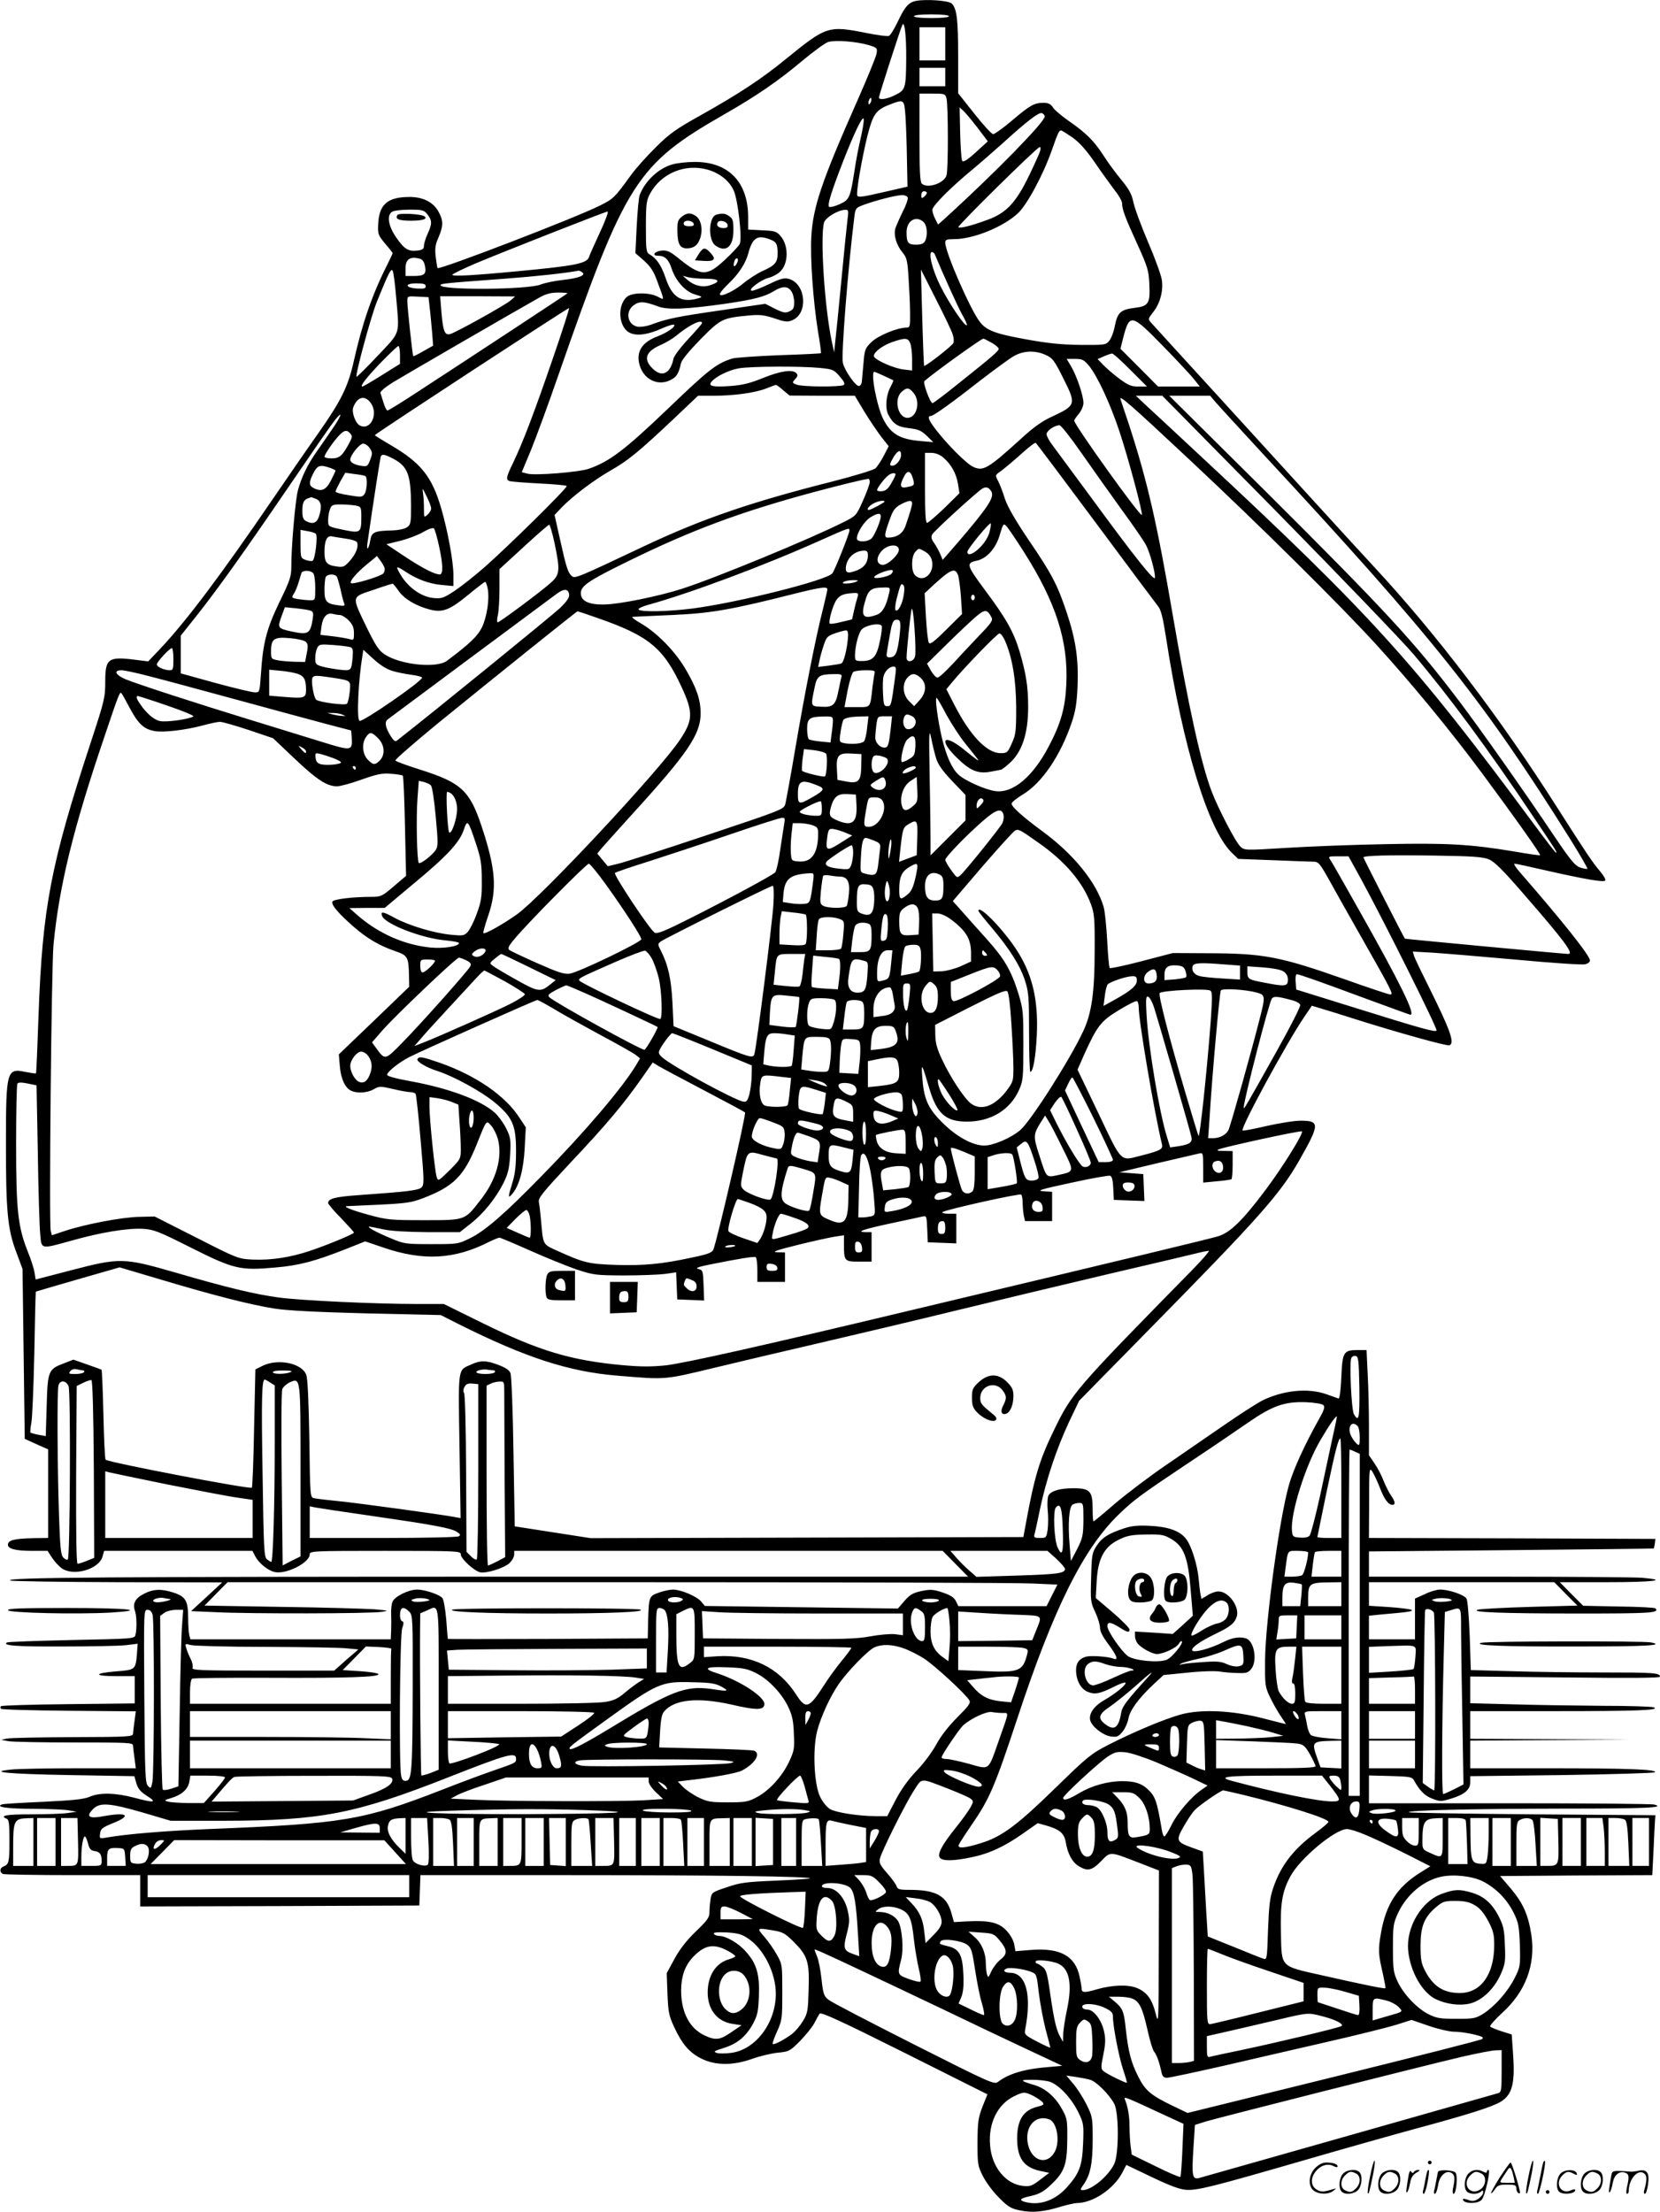 <?xml version="1.0" encoding="UTF-8"?>
<svg xmlns="http://www.w3.org/2000/svg" version="1.0" viewBox="0 0 901.13 1200.524" preserveAspectRatio="xMidYMid meet">
  <g transform="translate(-0.87,1200.808) scale(0.1,-0.1)" fill="#000000" stroke="none">
    <path d="M4980 12003 c-39 -8 -60 -32 -97 -111 -19 -40 -41 -76 -49 -79 -8 -3 -63 4 -122 16 -207 41 -217 38 -438 -142 -135 -110 -254 -188 -459 -303 -136 -76 -172 -101 -245 -174 -48 -47 -110 -116 -138 -155 -87 -120 -92 -125 -165 -162 -133 -67 -872 -351 -883 -340 -2 2 -6 29 -10 60 -5 46 -3 66 15 106 27 63 27 93 -1 142 -28 51 -86 79 -159 78 -116 -1 -161 -40 -167 -142 -3 -60 -2 -63 37 -111 23 -26 41 -50 41 -52 0 -3 -14 -32 -30 -65 -80 -157 -136 -320 -180 -518 -31 -140 -68 -216 -193 -394 -63 -89 -174 -250 -247 -357 -284 -416 -470 -663 -612 -814 l-65 -68 -64 8 c-153 20 -169 9 -169 -118 0 -85 -4 -103 -79 -331 -217 -660 -262 -896 -283 -1477 -6 -173 -12 -317 -14 -318 -1 -2 -28 2 -59 8 -99 21 -104 4 -104 -375 -1 -377 9 -478 54 -598 l36 -97 6 -461 6 -461 64 -29 63 -28 0 -241 0 -240 -77 -1 c-101 -2 -137 -10 -141 -32 -5 -25 37 -37 132 -37 l83 0 24 -37 c13 -20 37 -46 52 -57 63 -46 201 -7 222 62 l9 32 403 0 402 0 15 -29 c20 -38 69 -78 106 -86 62 -14 190 51 190 96 0 18 13 19 410 19 395 0 410 -1 410 -19 0 -23 70 -88 104 -97 35 -8 134 23 162 51 13 13 24 33 24 45 l0 20 1163 0 1163 0 69 -70 69 -70 -2374 0 c-2281 0 -2867 -4 -2825 -21 11 -4 274 -8 585 -9 l565 -1 -84 -78 -85 -78 139 -6 c181 -9 837 -8 895 2 42 6 40 7 -40 14 -47 3 -273 10 -503 13 l-418 7 63 64 62 63 2117 0 c1164 0 2177 -3 2252 -7 l136 -6 -30 -59 -29 -58 -240 0 -239 0 -13 27 c-10 20 -28 32 -72 47 -51 17 -66 18 -115 8 -46 -10 -62 -19 -92 -53 l-36 -42 -524 7 -524 7 -21 25 c-23 27 -109 64 -152 64 -16 0 -50 -7 -75 -16 -55 -19 -56 -21 -60 -154 l-2 -95 -542 -3 c-299 -1 -543 -1 -543 0 -1 2 -5 49 -9 106 -5 56 -14 109 -21 116 -15 19 -96 46 -137 46 -47 0 -123 -38 -134 -67 -5 -13 -8 -43 -7 -66 1 -23 1 -63 0 -89 l-2 -48 -544 0 -544 0 -6 23 c-3 12 -6 54 -6 92 0 92 -13 116 -75 137 -68 23 -113 22 -165 -5 -48 -24 -63 -54 -48 -95 9 -26 10 -97 2 -128 -5 -21 -11 -21 -347 -28 -188 -4 -345 -10 -350 -13 -28 -17 47 -23 298 -22 154 0 310 3 346 7 l65 8 -4 -56 c-7 -85 -9 -86 -112 -94 -124 -10 -125 -26 -1 -26 l101 0 0 -74 0 -74 -359 -4 c-198 -2 -363 -7 -367 -11 -4 -4 -4 -10 0 -14 4 -5 171 -9 370 -11 l362 -3 -7 -52 c-4 -29 -8 -60 -8 -69 -1 -17 -24 -18 -328 -19 -181 -1 -341 -4 -358 -8 l-30 -7 40 -7 c22 -4 183 -7 358 -7 295 0 317 -1 318 -17 0 -10 4 -42 8 -70 l7 -53 -306 0 c-169 0 -335 -3 -370 -7 -131 -13 -23 -24 318 -30 l350 -6 11 -39 c9 -30 23 -46 59 -69 56 -36 38 -38 -74 -8 -100 26 -186 28 -239 4 -31 -13 -86 -19 -250 -27 -116 -5 -217 -11 -225 -14 -40 -14 28 -24 170 -24 85 -1 173 -4 195 -9 l40 -7 -49 -7 c-27 -4 -116 -7 -197 -7 -135 0 -176 -7 -134 -24 12 -4 15 -27 15 -118 0 -117 -3 -130 -32 -141 -22 -8 -23 -33 -2 -41 9 -3 180 -6 380 -6 l364 0 0 -85 0 -85 758 2 757 3 3 83 3 82 818 0 c770 0 1307 -7 1296 -18 -2 -2 -86 -8 -187 -12 -161 -7 -193 -11 -264 -36 -79 -26 -82 -28 -88 -63 -3 -20 -6 -52 -6 -71 0 -30 -10 -44 -73 -105 -50 -48 -87 -95 -116 -148 l-43 -79 4 -112 c4 -100 8 -119 36 -180 44 -95 84 -140 148 -172 77 -38 171 -38 274 -2 41 15 104 30 140 34 63 6 67 9 122 64 31 32 66 75 77 96 11 22 24 45 29 52 7 10 112 -38 460 -212 l451 -226 -27 -67 c-23 -61 -26 -81 -27 -193 0 -119 1 -128 30 -185 17 -33 55 -85 87 -116 48 -49 64 -59 114 -69 65 -14 130 -8 223 21 35 10 73 19 85 19 86 0 199 75 246 163 l23 44 136 -65 c96 -46 151 -67 186 -70 62 -5 144 16 635 158 206 60 483 138 615 174 286 77 417 119 462 147 62 39 77 101 65 264 l-7 100 -54 17 c-30 10 -58 21 -63 26 -4 4 26 38 66 75 126 114 181 261 158 420 -17 112 -45 174 -111 253 l-59 69 413 3 413 2 7 138 c3 75 7 148 8 162 l2 25 -667 5 c-366 3 -669 8 -672 11 -11 11 347 19 838 20 451 0 559 5 495 22 -13 4 -367 7 -786 7 l-763 0 0 75 0 76 116 -3 c105 -3 118 -5 128 -23 31 -56 59 -85 100 -100 41 -16 48 -16 98 -1 75 22 108 49 108 90 l0 33 497 6 c273 4 501 11 505 15 16 16 -149 22 -579 22 l-423 0 0 75 0 75 433 3 432 2 -432 3 -433 2 0 75 0 75 459 0 c450 0 577 5 536 21 -11 4 -135 8 -275 8 -140 1 -360 4 -487 8 l-233 6 0 73 0 72 515 -5 c357 -4 515 -3 515 4 0 21 -34 23 -313 23 -155 0 -379 3 -498 7 l-216 6 -6 184 c-4 101 -11 192 -17 203 -11 21 -95 50 -144 50 -17 0 -55 -11 -83 -25 l-53 -24 0 -111 0 -110 -125 0 -125 0 0 64 0 64 68 7 c151 13 175 17 162 25 -7 4 -62 11 -121 15 l-109 7 0 64 0 64 503 0 503 0 63 -64 63 -63 -256 -7 c-140 -4 -268 -11 -283 -15 -52 -14 129 -21 549 -21 389 0 438 3 413 28 -4 4 -93 9 -200 10 l-192 4 -64 64 -63 64 256 0 c253 0 341 11 191 24 -42 3 -393 6 -780 6 l-703 0 0 68 0 69 772 7 c425 4 773 8 774 9 1 1 4 13 6 27 l3 25 -777 3 -778 2 1 193 c0 184 1 191 17 168 9 -14 27 -52 40 -85 24 -64 47 -96 69 -96 18 0 16 17 -6 49 -11 15 -29 51 -41 80 -11 30 -34 73 -50 96 l-30 44 0 158 c0 87 -3 215 -7 285 l-6 128 -47 0 c-78 0 -84 -10 -90 -147 -3 -71 -9 -117 -15 -116 -5 2 -35 12 -65 23 -101 36 -238 22 -353 -36 -28 -15 -122 -75 -207 -134 -85 -59 -227 -156 -314 -216 -88 -60 -210 -153 -273 -206 -62 -54 -115 -98 -118 -98 -3 0 -5 32 -5 70 0 94 -15 110 -104 110 -73 0 -122 -14 -136 -40 -5 -10 -7 -45 -4 -78 4 -33 3 -80 0 -106 -7 -45 -8 -46 -42 -46 -29 0 -34 3 -30 18 3 9 17 73 31 142 34 160 89 324 157 470 l55 115 388 395 c589 599 702 726 807 910 112 197 112 215 7 215 -35 0 -119 -14 -186 -29 -68 -16 -125 -27 -129 -24 -12 13 238 474 336 618 l40 59 53 -16 c28 -8 108 -33 177 -55 230 -73 503 -149 517 -144 30 12 5 82 -111 315 -40 80 -77 157 -81 170 l-7 24 108 -6 c60 -4 265 -21 455 -38 191 -18 358 -29 373 -25 14 3 26 13 26 20 0 27 -152 217 -380 479 -23 26 -36 47 -30 47 7 0 82 -16 168 -36 208 -47 314 -66 324 -56 5 5 -7 26 -25 48 -42 48 -82 109 -232 344 -312 491 -658 946 -996 1310 -74 80 -226 246 -339 370 -113 124 -351 385 -529 580 -178 195 -333 364 -343 376 -18 20 -18 21 10 57 38 47 56 115 48 174 -3 25 -37 119 -75 207 -38 89 -74 187 -80 218 -9 43 -24 70 -66 121 -30 36 -74 96 -98 134 -51 78 -93 120 -190 187 -37 26 -75 58 -83 72 -12 17 -25 24 -49 24 -52 0 -73 -12 -170 -94 -49 -42 -97 -76 -105 -76 -8 0 -54 50 -102 111 l-88 111 0 197 c0 204 -7 263 -35 290 -16 16 -140 25 -195 14z m180 -83 c0 -6 -38 -10 -95 -10 -57 0 -95 4 -95 10 0 6 38 10 95 10 57 0 95 -4 95 -10z m-232 -230 c-1 -160 -4 -170 -58 -197 -45 -23 -90 -30 -90 -14 0 11 120 383 128 396 12 18 21 -68 20 -185z m212 80 l0 -90 -70 0 -70 0 0 90 0 90 70 0 70 0 0 -90z m-418 -6 c49 -15 50 -16 45 -47 -3 -18 -50 -133 -105 -257 -192 -434 -240 -575 -249 -735 -7 -118 10 -353 36 -515 11 -63 18 -117 16 -119 -2 -2 -104 -7 -227 -11 -123 -5 -237 -13 -254 -18 -86 -27 -127 -59 -347 -270 -236 -226 -319 -289 -431 -328 -52 -19 -293 -38 -334 -27 l-31 8 50 120 c27 66 95 251 150 410 366 1051 422 1139 904 1415 168 96 289 179 414 284 63 53 129 101 145 106 39 12 151 3 218 -16z m418 -174 l0 -50 -70 0 -70 0 0 50 0 50 70 0 70 0 0 -50z m7 -117 c9 -39 10 -382 0 -416 -12 -44 -105 -75 -135 -45 -9 9 -12 78 -12 250 l0 238 70 0 c68 0 70 -1 77 -27z m-411 -19 c-4 -9 -9 -15 -11 -12 -3 3 -3 13 1 22 4 9 9 15 11 12 3 -3 3 -13 -1 -22z m188 -76 c3 -46 7 -150 8 -233 l3 -150 -135 -31 c-113 -26 -136 -29 -138 -16 -6 21 26 202 55 321 30 118 46 142 118 170 82 32 82 32 89 -61z m391 -63 l56 -74 -47 -43 c-60 -56 -84 -72 -92 -63 -4 4 -9 70 -11 148 l-3 142 20 -18 c12 -11 46 -52 77 -92z m365 61 c0 -30 -263 -299 -532 -545 l-47 -42 -15 30 c-9 16 -16 39 -16 50 0 22 98 120 220 221 41 34 113 97 160 139 134 122 198 171 215 165 8 -4 15 -11 15 -18z m-998 -113 c-12 -49 -28 -134 -36 -190 -22 -139 -27 -150 -81 -174 -25 -11 -49 -17 -55 -14 -12 7 10 78 75 246 61 156 106 250 112 232 3 -7 -4 -52 -15 -100z m1150 -2 c38 -28 75 -69 122 -138 37 -54 85 -120 106 -148 22 -27 40 -59 40 -71 0 -32 16 -76 84 -224 56 -124 61 -142 64 -218 5 -101 -5 -116 -80 -125 -75 -9 -93 -25 -107 -96 -6 -33 -20 -70 -31 -83 -18 -22 -23 -23 -157 -22 -102 1 -177 9 -288 29 -173 31 -222 49 -258 97 -52 68 -187 377 -187 429 0 16 7 19 48 19 103 0 265 65 346 140 50 46 138 210 185 344 34 97 39 106 50 106 4 0 32 -18 63 -39z m-177 -73 c-4 -13 -31 -73 -60 -133 -70 -145 -123 -202 -220 -238 -91 -34 -155 -50 -164 -42 -6 7 428 435 442 435 5 0 5 -10 2 -22z m-615 -227 c0 -5 -7 -14 -15 -21 -13 -10 -15 -9 -15 9 0 12 6 21 15 21 8 0 15 -4 15 -9z m-104 -25 c3 -8 -9 -43 -27 -77 -17 -35 -35 -76 -40 -91 -10 -37 6 -90 38 -129 24 -29 28 -43 34 -143 4 -61 8 -146 8 -188 1 -70 -1 -78 -18 -78 -51 0 -157 -44 -192 -79 -35 -34 -37 -42 -43 -116 -4 -44 -8 -89 -9 -99 -1 -11 -7 -21 -14 -23 -17 -6 -81 85 -89 127 -9 44 27 504 62 787 6 50 8 53 48 68 60 23 176 53 209 54 15 1 30 -5 33 -13z m-2607 -92 c26 -33 26 -50 1 -105 -11 -24 -20 -54 -20 -65 0 -17 -7 -23 -36 -26 -49 -6 -71 8 -115 72 -43 62 -52 121 -21 139 9 6 52 11 94 11 71 0 78 -2 97 -26z m2280 -31 c-4 -32 -19 -179 -33 -328 -14 -148 -29 -297 -33 -330 l-6 -60 -13 60 c-39 182 -64 568 -42 645 8 27 75 68 114 69 19 1 20 -2 13 -56z m-1343 -65 c-29 -62 -56 -123 -60 -135 -11 -35 -76 -48 -386 -77 -252 -24 -366 -30 -355 -18 6 6 60 32 120 58 172 72 709 283 722 284 6 0 -12 -50 -41 -112z m1756 55 c20 -18 24 -73 8 -104 -8 -14 -21 -19 -49 -19 -43 0 -51 10 -51 68 0 62 51 93 92 55z m61 -175 c51 -122 125 -284 148 -326 17 -29 29 -56 26 -59 -10 -10 -97 119 -143 212 -45 89 -68 185 -46 185 5 0 12 -6 15 -12z m-2796 -24 c16 -4 24 -17 29 -41 8 -43 -4 -53 -63 -53 l-43 0 0 40 c0 51 24 68 77 54z m-128 -207 c18 -212 27 -185 -100 -320 -61 -65 -113 -116 -115 -114 -8 8 77 323 110 406 64 158 78 185 86 170 5 -8 13 -72 19 -142z m1009 134 c25 -16 -16 -33 -100 -42 -46 -5 -101 -16 -123 -25 -71 -29 -545 -32 -545 -4 0 9 21 11 345 35 174 13 331 30 405 44 3 0 11 -3 18 -8z m2012 -337 c6 -17 8 -38 4 -48 -6 -15 -154 -130 -159 -124 -1 2 -6 120 -10 263 l-7 260 81 -160 c45 -88 86 -174 91 -191z m-2860 260 c0 -12 -10 -14 -47 -12 -66 4 -70 28 -4 28 39 0 51 -4 51 -16z m769 -38 c-4 -5 -537 -355 -801 -527 -91 -60 -170 -109 -176 -109 -5 0 -14 18 -21 41 -7 23 -15 47 -17 54 -3 7 25 31 68 58 64 39 656 382 793 459 37 21 64 28 104 28 30 0 52 -2 50 -4z m-748 -76 c4 -30 9 -89 13 -132 l6 -76 -53 -30 c-28 -16 -53 -29 -55 -27 -4 4 -32 262 -32 298 0 28 0 28 57 25 l58 -3 6 -55z m439 37 c-29 -25 -293 -172 -327 -182 -30 -8 -39 13 -48 118 l-7 87 204 0 203 -1 -25 -22z m230 -314 c-101 -294 -162 -454 -215 -565 -39 -80 -41 -93 -21 -101 8 -3 80 -9 160 -13 81 -4 149 -10 151 -14 6 -9 -324 -334 -450 -444 -49 -43 -120 -99 -157 -124 -62 -41 -72 -44 -116 -40 -62 6 -129 51 -171 114 -17 26 -29 50 -26 52 2 3 22 -7 42 -21 62 -42 128 -67 198 -74 l65 -6 0 61 c0 71 -30 236 -66 360 -50 173 -111 249 -276 345 -48 28 -86 52 -85 53 26 23 1051 693 1055 690 2 -3 -37 -126 -88 -273z m3312 67 c75 -77 151 -158 168 -180 l32 -40 -114 0 -113 0 -102 103 -102 102 15 60 c35 133 44 131 216 -45z m-1372 14 c6 -14 10 -53 10 -86 l0 -61 -49 6 c-49 6 -143 47 -157 68 -11 18 40 60 97 80 72 25 88 24 99 -7z m441 4 c22 -12 39 -27 39 -33 0 -12 -28 -37 -220 -190 -72 -58 -134 -105 -139 -105 -13 0 -54 112 -44 120 62 53 309 230 320 230 3 0 23 -10 44 -22z m-3211 -66 l0 -49 -98 -61 c-54 -34 -102 -62 -106 -62 -16 0 22 49 102 132 47 48 89 88 93 88 5 0 9 -22 9 -48z m3497 3 c46 -19 54 -30 108 -139 66 -132 64 -139 -65 -199 -53 -24 -101 -58 -165 -117 -185 -168 -210 -183 -267 -154 -37 19 -139 122 -199 200 -40 52 -48 74 -28 74 15 0 114 71 276 198 73 56 152 114 175 127 50 29 111 32 165 10z m468 -85 l90 -90 -47 0 c-39 0 -55 7 -105 44 -32 24 -71 58 -87 75 l-29 30 34 15 c19 8 39 15 44 15 6 1 51 -39 100 -89z m-225 23 c45 -55 114 -202 165 -355 49 -147 129 -447 122 -455 -10 -9 -367 489 -367 512 0 4 11 20 25 37 14 17 25 42 25 59 0 39 -35 143 -66 197 l-25 42 45 0 c39 0 48 -4 76 -37z m-1461 -12 c70 -7 76 -9 108 -46 25 -29 30 -41 21 -47 -19 -11 -222 -10 -254 2 -26 10 -26 11 -9 30 15 16 16 23 6 33 -21 21 -84 12 -179 -26 -71 -29 -111 -39 -176 -44 -98 -7 -125 -1 -105 23 24 29 95 64 150 73 67 11 337 12 438 2z m348 -43 c27 -13 49 -23 51 -24 2 -1 -6 -19 -17 -40 -23 -43 -28 -113 -10 -147 26 -50 50 -66 112 -73 50 -6 67 -13 96 -41 l36 -35 -67 6 c-113 9 -163 38 -204 118 -35 68 -71 258 -49 258 2 0 26 -10 52 -22z m-547 -78 l35 -29 177 -1 177 0 51 -85 c28 -46 70 -108 92 -137 l41 -52 -27 -52 c-15 -29 -36 -60 -45 -68 -10 -9 -114 -41 -232 -71 -443 -112 -705 -202 -1014 -347 -374 -177 -384 -181 -402 -167 -21 18 -30 45 -64 198 l-30 134 38 40 c59 61 172 147 264 200 97 55 152 100 341 278 l136 129 85 0 c109 0 227 16 286 40 25 10 48 18 51 19 3 1 21 -12 40 -29z m709 -16 c38 -48 16 -134 -34 -134 -52 0 -75 100 -33 140 29 27 42 25 67 -6z m1977 -651 c345 -351 675 -695 734 -764 195 -230 408 -519 649 -879 134 -199 134 -200 126 -200 -3 0 -58 71 -122 158 -651 880 -880 1132 -1803 1991 -162 151 -308 287 -325 302 l-30 29 72 0 71 0 628 -637z m-341 605 c15 -18 132 -145 259 -283 924 -996 1196 -1337 1670 -2094 53 -85 94 -156 92 -159 -3 -2 -20 1 -39 7 -28 10 -51 37 -140 169 -162 242 -409 592 -523 742 -240 316 -394 483 -1047 1133 l-521 517 111 0 111 0 27 -32z m-4586 -4 c47 -60 2 -157 -58 -125 -23 13 -44 71 -35 97 21 57 61 69 93 28z m4451 -315 c371 -347 810 -781 1009 -999 187 -205 399 -462 572 -695 186 -251 323 -445 318 -449 -2 -2 -65 7 -139 20 -239 40 -370 47 -700 40 -168 -3 -408 -12 -535 -20 -229 -14 -230 -14 -253 7 -26 24 -122 209 -157 302 -57 151 -125 459 -211 960 -84 491 -137 721 -234 1020 -24 72 -45 136 -48 144 -12 31 47 -20 378 -330z m-4655 174 c-25 -37 -64 -93 -85 -123 -52 -73 -87 -146 -105 -217 -14 -58 -35 -301 -35 -411 0 -53 -7 -75 -65 -193 -70 -147 -89 -220 -100 -391 -7 -98 -7 -98 -33 -98 -15 0 -111 23 -214 51 l-188 52 0 102 0 103 82 103 c119 150 255 341 503 704 120 176 231 337 248 358 48 62 43 34 -8 -40z m4065 -135 c58 -83 156 -221 218 -307 63 -86 122 -172 132 -192 22 -42 52 -155 48 -177 -4 -20 -106 108 -348 438 -95 129 -188 255 -206 279 -19 24 -34 52 -34 62 0 19 42 48 70 49 8 0 62 -68 120 -152z m-3969 106 c11 -13 10 -21 -7 -52 -37 -68 -52 -82 -95 -82 -21 0 -39 4 -39 9 0 12 47 81 78 114 29 31 44 34 63 11z m4045 -482 c174 -235 327 -439 338 -453 17 -20 27 -60 45 -175 90 -587 229 -1041 356 -1164 l35 -34 187 -7 c104 -4 202 -8 220 -8 30 -1 35 -7 89 -103 31 -57 112 -200 179 -318 160 -282 169 -300 151 -300 -8 0 -117 36 -243 81 -358 126 -443 142 -748 143 l-190 1 -168 -44 c-92 -24 -171 -41 -174 -37 -4 3 -10 70 -14 149 -4 78 -13 160 -19 182 -39 133 -163 287 -334 412 -105 77 -166 132 -166 149 0 7 27 29 60 49 105 63 205 211 266 390 21 62 28 106 32 196 6 148 -9 253 -58 400 -51 153 -81 211 -208 397 -72 107 -113 178 -128 222 -11 36 -28 80 -37 97 -17 32 -17 32 15 54 17 13 66 53 107 90 41 38 78 66 82 63 4 -2 150 -197 325 -432z m-3940 403 c15 -23 15 -29 2 -63 -12 -33 -17 -37 -43 -33 -38 4 -65 18 -65 34 0 24 51 87 70 87 11 0 27 -11 36 -25z m2884 -37 c0 -25 -27 -58 -47 -58 -18 0 -16 9 7 48 23 37 40 42 40 10z m229 -13 c43 -37 71 -87 80 -144 l8 -50 -82 -81 c-46 -44 -88 -80 -94 -80 -8 0 -11 56 -11 190 l0 190 34 0 c22 0 45 -9 65 -25z m-2991 -4 c84 -43 101 -86 102 -258 0 -94 -2 -103 -22 -117 -13 -9 -46 -16 -78 -17 -98 -2 -114 -9 -121 -52 -3 -20 -9 -41 -14 -45 -4 -4 -5 11 -1 33 33 231 68 452 71 463 6 17 19 15 63 -7z m-339 -52 c17 -6 31 -13 31 -15 0 -3 -11 -27 -25 -54 -27 -53 -52 -63 -96 -40 -24 13 -24 31 1 80 22 43 36 47 89 29z m3165 -57 c11 -38 9 -40 -32 -48 -37 -8 -42 8 -16 57 18 37 36 33 48 -9z m-2972 12 c13 -8 9 -79 -5 -98 -12 -17 -19 -17 -85 -6 -40 6 -72 15 -72 20 0 4 12 29 26 55 l27 47 50 -7 c28 -3 54 -8 59 -11z m2878 9 c0 -5 -10 -26 -23 -48 -16 -29 -30 -41 -50 -43 -15 -2 -27 1 -27 6 0 11 38 62 60 79 17 14 40 17 40 6z m-140 -42 c0 -11 -17 -56 -37 -101 -36 -81 -37 -82 -105 -116 -180 -91 -700 -305 -878 -362 -128 -41 -340 -84 -420 -85 -81 -2 -124 17 -128 55 -5 44 34 71 263 183 339 166 602 264 994 370 149 40 276 71 304 74 4 1 7 -8 7 -18z m661 -52 c16 -31 -20 -86 -184 -277 l-81 -93 -13 31 c-7 17 -22 44 -33 60 -16 22 -18 34 -11 47 8 16 195 188 261 241 27 22 45 19 61 -9z m-3042 -90 c1 -9 -8 -24 -19 -34 -20 -18 -20 -17 -20 32 0 28 -2 66 -5 84 -5 31 -3 30 19 -16 14 -27 25 -57 25 -66z m-625 51 c29 -11 34 -44 15 -99 -12 -33 -34 -40 -70 -21 -14 8 -19 21 -19 53 0 46 7 61 30 70 8 3 16 6 17 6 1 1 13 -3 27 -9z m3086 -15 c0 -5 -75 -45 -85 -45 -15 0 -1 21 23 34 26 15 62 21 62 11z m150 -9 c0 -14 -12 -53 -36 -123 -15 -42 -47 -63 -96 -63 -21 0 -19 18 14 108 15 41 27 56 56 72 44 23 62 25 62 6z m-3021 -12 c30 -6 31 -8 31 -63 0 -82 -5 -87 -82 -72 -101 21 -98 19 -98 56 0 19 4 45 10 59 8 23 15 26 59 26 26 0 63 -3 80 -6z m2851 -59 c0 -22 -31 -97 -48 -117 -19 -23 -82 -25 -82 -3 0 31 40 93 72 114 39 24 58 27 58 6z m590 -86 c-7 -26 -27 -58 -50 -81 -37 -38 -70 -50 -70 -25 0 15 120 161 127 154 2 -3 -1 -24 -7 -48z m185 -104 c176 -276 244 -488 232 -725 -6 -125 -30 -210 -95 -333 -87 -166 -195 -256 -290 -243 -54 7 -166 57 -200 89 -37 34 -67 103 -91 203 -22 97 -38 214 -28 214 3 0 27 -41 53 -91 27 -49 73 -120 103 -157 30 -37 59 -74 65 -82 14 -19 5 -13 -77 53 -109 87 -134 49 -33 -49 73 -71 115 -88 186 -74 25 5 48 9 52 10 4 0 23 14 43 32 71 61 105 162 105 309 0 109 -11 179 -46 299 -33 109 -72 179 -189 336 -101 136 -103 146 -43 159 54 12 103 67 124 140 18 61 20 64 36 47 9 -9 51 -71 93 -137z m-2546 45 c31 -149 29 -170 -19 -214 -52 -47 -279 -216 -290 -216 -4 0 -4 17 1 38 5 20 9 85 9 144 l0 107 131 120 c72 67 135 121 139 121 4 0 17 -45 29 -100z m-628 -12 c23 -102 24 -158 5 -158 -28 0 -94 34 -191 98 l-99 66 73 18 c41 10 97 31 125 47 30 18 55 26 60 21 5 -5 17 -46 27 -92z m2229 81 c0 -16 -78 -213 -93 -233 -27 -37 -512 -159 -760 -191 -133 -17 -283 -20 -292 -5 -3 5 20 16 52 25 226 62 635 215 933 349 157 70 160 71 160 55z m-2897 -18 c12 -12 -4 -142 -18 -147 -6 -3 -24 0 -38 5 -26 10 -27 13 -27 87 l0 76 38 -7 c20 -3 41 -10 45 -14z m165 -27 c31 -4 56 -13 59 -20 9 -24 -6 -62 -39 -100 -29 -32 -36 -36 -70 -31 -56 7 -68 22 -68 79 0 63 14 92 43 84 12 -2 46 -8 75 -12z m3000 -57 c5 -26 -62 -89 -90 -85 -31 4 -34 37 -8 70 30 39 92 48 98 15z m135 -9 c32 -17 46 -39 47 -73 0 -62 -56 -98 -94 -59 -22 21 -21 102 1 126 19 21 18 21 46 6z m-303 -24 c0 -38 -18 -64 -55 -80 -47 -19 -65 -18 -65 6 0 54 44 98 98 99 17 1 22 -5 22 -25z m-2624 -68 c3 -10 0 -24 -7 -31 -17 -17 -166 -61 -175 -52 -10 9 31 57 89 104 l52 43 17 -23 c10 -12 20 -30 24 -41z m2751 -33 c-18 -18 -108 -32 -91 -14 15 16 86 41 97 34 5 -3 2 -12 -6 -20z m-3139 5 c7 -7 12 -40 12 -80 0 -68 0 -68 -27 -68 -16 0 -45 3 -66 6 -35 6 -37 8 -24 28 8 11 19 39 26 61 7 22 14 46 16 53 5 15 47 16 63 0z m3501 -11 c5 -12 12 -65 16 -117 l6 -95 -86 -85 c-65 -65 -88 -82 -94 -71 -5 8 -12 71 -16 141 l-7 128 43 40 c99 91 122 101 138 59z m-3372 -9 c4 -7 13 -38 20 -68 6 -30 15 -64 19 -74 7 -17 4 -19 -35 -13 -60 8 -71 21 -71 82 0 30 3 60 6 69 7 19 49 21 61 4z m2818 -28 c-11 -5 -33 -9 -50 -9 -23 -1 -26 2 -15 9 8 5 31 9 50 9 29 0 31 -2 15 -9z m-1999 -36 c11 -57 -4 -154 -31 -211 -24 -48 -65 -88 -189 -181 -56 -43 -253 -23 -339 34 -32 21 -49 47 -98 147 -83 172 -84 163 36 203 54 19 102 34 105 34 3 0 18 -18 33 -40 31 -44 96 -82 171 -101 68 -17 106 -2 206 80 47 39 88 70 92 71 4 0 10 -16 14 -36z m2259 -33 c-7 -50 -31 -95 -44 -86 -5 3 -3 31 5 63 21 80 23 84 35 76 7 -4 9 -23 4 -53z m-415 28 c0 -6 -11 -54 -24 -107 -39 -152 -100 -462 -150 -757 -25 -148 -50 -283 -54 -300 -8 -30 -13 -32 -432 -172 -234 -78 -449 -148 -479 -154 l-53 -13 -29 35 -28 34 22 27 c12 14 87 98 166 185 303 332 373 435 373 549 0 74 -22 138 -81 239 -56 96 -154 197 -241 248 -40 23 -57 37 -45 37 11 1 108 5 215 10 206 9 317 28 660 115 145 36 180 41 180 24z m335 -21 c-16 -71 -36 -106 -67 -117 -73 -26 -88 -9 -63 74 17 62 33 73 98 74 38 1 39 1 32 -31z m-1737 -6 c3 -16 -11 -37 -50 -75 -39 -37 -700 -575 -885 -719 -9 -7 -18 0 -33 24 -30 48 -35 77 -17 91 18 14 877 652 922 685 36 26 59 24 63 -6z m1566 -14 c-4 -13 -13 -45 -19 -73 l-11 -49 -58 -14 c-31 -8 -59 -12 -63 -9 -9 10 18 106 38 131 19 25 39 32 92 35 25 1 27 -2 21 -21z m636 -3 c0 -8 -4 -15 -10 -15 -5 0 -10 7 -10 15 0 8 5 15 10 15 6 0 10 -7 10 -15z m-324 -320 c-8 -30 -46 -36 -46 -7 0 38 21 238 27 262 4 15 11 -25 16 -102 5 -70 7 -138 3 -153z m-3280 248 c13 -5 15 -14 10 -46 -13 -79 -24 -86 -113 -67 -77 17 -79 20 -57 80 l19 52 62 -6 c35 -4 70 -9 79 -13z m3695 -36 c9 -16 -1 -31 -68 -100 -43 -45 -108 -115 -144 -154 -37 -40 -73 -73 -81 -73 -8 0 -24 17 -36 38 l-21 38 112 110 c62 61 132 127 156 147 47 39 59 38 82 -6z m-2140 -3 c280 -97 360 -163 459 -378 62 -135 61 -177 -10 -283 -111 -167 -753 -854 -885 -948 -76 -54 -174 -109 -182 -102 -3 3 9 46 26 95 49 143 41 253 -36 485 -65 195 -111 237 -335 308 -70 22 -130 44 -133 49 -3 5 102 96 232 203 320 260 752 607 757 607 2 0 51 -16 107 -36z m-1398 16 c10 0 32 -13 48 -29 22 -23 29 -39 29 -70 0 -39 -1 -39 -28 -31 -16 4 -57 11 -92 15 l-62 7 6 47 c7 50 29 75 61 67 11 -3 28 -6 38 -6z m3038 -120 c-11 -88 -22 -110 -53 -110 -17 0 -19 5 -14 33 3 17 10 62 17 99 8 48 16 68 27 71 30 6 33 -8 23 -93z m-96 61 c3 -6 -1 -43 -10 -83 -17 -85 -38 -108 -96 -108 -37 0 -39 2 -39 30 0 50 20 127 38 143 27 24 96 35 107 18z m-183 -62 c-5 -65 -23 -137 -36 -142 -7 -3 -38 -8 -69 -12 l-57 -7 7 33 c3 19 14 57 23 84 15 46 20 51 66 67 27 9 54 16 59 14 6 -2 9 -18 7 -37z m851 -16 c41 -92 61 -214 62 -363 0 -132 -2 -150 -24 -197 -22 -50 -25 -53 -61 -53 -74 0 -165 95 -251 263 l-43 84 28 34 c69 84 249 269 260 269 7 0 20 -17 29 -37z m-3794 -9 c11 -10 13 -24 5 -61 l-9 -48 -56 1 c-30 1 -72 4 -92 8 -36 7 -37 8 -37 51 0 66 17 77 104 69 39 -3 77 -12 85 -20z m243 -29 c12 -5 14 -17 11 -53 -7 -76 -7 -76 -71 -69 -31 4 -74 11 -94 17 -35 10 -38 14 -38 46 0 19 5 45 11 56 10 19 17 20 88 15 42 -3 84 -9 93 -12z m-962 -65 c0 -53 -2 -60 -19 -60 -31 0 -71 18 -71 32 0 13 69 88 82 88 4 0 8 -27 8 -60z m1190 -64 c26 -8 73 -17 104 -21 31 -4 56 -11 56 -15 0 -20 -325 -244 -340 -235 -16 10 -6 222 16 353 l5 33 55 -50 c36 -33 72 -56 104 -65z m2727 -38 c-20 -150 -21 -153 -42 -153 -18 0 -20 8 -23 70 -2 38 -1 79 3 92 7 28 32 53 54 53 15 0 16 -7 8 -62z m-4042 8 c72 -18 288 -77 480 -129 193 -53 409 -111 480 -130 l130 -34 3 -39 c4 -73 0 -73 -165 -22 -81 25 -254 78 -383 118 -294 90 -620 196 -682 222 -53 23 -64 48 -20 48 15 0 86 -15 157 -34z m801 14 c34 -12 44 -32 44 -88 0 -42 -11 -46 -115 -37 l-85 7 0 70 0 71 63 -6 c34 -3 76 -11 93 -17z m3130 3 c-2 -10 -7 -43 -11 -73 -13 -117 -8 -110 -84 -110 l-68 0 17 91 c10 50 24 95 31 100 8 5 38 9 67 9 46 0 53 -2 48 -17z m-180 -20 c-2 -10 -10 -44 -16 -75 -15 -77 -29 -90 -94 -86 -58 3 -57 0 -35 106 12 61 26 70 102 71 41 1 48 -2 43 -16z m431 -5 c33 -31 31 -79 -6 -120 l-30 -33 -28 28 c-34 33 -38 94 -9 126 24 27 44 26 73 -1z m-3197 2 c107 -17 103 -14 97 -78 -3 -30 -10 -59 -15 -64 -10 -10 -150 8 -167 22 -14 12 -29 105 -20 120 8 13 24 12 105 0z m-1096 -167 c46 -85 75 -112 133 -123 50 -9 166 5 261 30 40 11 82 20 95 20 13 0 82 -20 155 -44 l133 -45 116 -110 c120 -114 176 -151 231 -151 17 0 77 16 132 36 85 30 112 36 161 32 32 -2 61 -7 64 -10 4 -3 9 -127 12 -275 l6 -269 -67 -57 c-63 -54 -70 -57 -120 -57 -105 0 -208 -13 -213 -26 -7 -18 34 -65 115 -136 75 -65 140 -103 227 -133 67 -23 72 -31 74 -137 l1 -56 -191 -184 -191 -183 5 -60 c5 -69 27 -119 59 -136 32 -17 91 -14 126 7 30 17 34 17 104 1 40 -10 83 -17 95 -17 12 0 25 -5 28 -10 3 -6 16 -118 27 -251 19 -218 20 -242 5 -256 -16 -16 -73 -23 -340 -42 -130 -9 -167 -19 -167 -43 0 -6 31 -43 70 -82 38 -40 70 -75 70 -78 0 -8 -135 -64 -237 -99 -108 -36 -211 -52 -311 -48 -80 4 -81 4 -307 119 l-227 115 -82 -2 c-90 -1 -292 -39 -404 -76 l-72 -24 -6 24 c-10 40 4 1432 15 1553 31 320 107 630 275 1125 79 235 85 249 93 241 4 -3 25 -41 47 -83z m203 15 c90 -31 148 -55 141 -59 -24 -15 -145 -32 -180 -25 -33 6 -76 43 -111 96 -18 26 -21 40 -10 40 4 0 76 -23 160 -52z m948 -48 l20 -9 -20 1 c-11 0 -33 4 -50 8 l-30 8 30 0 c17 0 39 -3 50 -8z m3096 -10 c34 -19 18 -70 -22 -70 -21 0 -33 31 -24 60 7 23 18 25 46 10z m-431 -24 c0 -13 -3 -45 -7 -71 l-6 -47 -53 5 c-30 3 -58 8 -64 12 -5 3 -10 29 -10 56 0 58 13 67 93 68 43 1 47 -1 47 -23z m186 -37 c-3 -34 -11 -68 -17 -75 -12 -14 -76 -18 -115 -8 -19 5 -20 9 -12 62 5 31 12 60 16 64 11 10 42 16 91 17 l44 1 -7 -61z m129 4 c-11 -99 -15 -113 -35 -113 -25 0 -50 27 -50 54 0 13 3 44 6 70 7 46 7 46 46 46 l39 0 -6 -57z m246 -173 c10 -32 35 -67 86 -121 l73 -76 0 -69 0 -69 -95 -95 -95 -95 0 91 c0 50 -2 207 -5 350 -4 232 -3 252 9 194 7 -36 19 -85 27 -110z m-3030 111 c36 -36 40 -90 9 -121 -26 -26 -36 -25 -65 5 -29 29 -34 88 -9 123 20 29 30 28 65 -7z m2917 -43 c-3 -47 -6 -54 -36 -71 -18 -11 -35 -17 -38 -15 -10 11 11 103 28 120 34 34 49 24 46 -34z m-3308 -28 c0 -15 -5 -12 -26 11 -19 22 -19 22 4 10 12 -6 22 -16 22 -21z m2823 -13 c9 -13 4 -113 -6 -123 -6 -6 -114 20 -124 30 -3 2 -1 30 2 61 l8 57 55 -6 c31 -4 60 -12 65 -19z m-2675 -24 c23 -9 42 -19 42 -23 0 -11 -79 -18 -110 -10 -18 5 -26 14 -28 34 -3 27 -2 28 25 22 15 -4 47 -14 71 -23z m2866 -41 c-1 -84 -15 -99 -81 -86 l-48 9 -3 52 c-5 80 7 95 76 91 l57 -3 -1 -63z m139 39 c24 -24 -35 -90 -68 -77 -15 6 -20 51 -9 81 5 13 14 15 38 11 17 -4 34 -10 39 -15z m-2883 -51 c0 -5 -2 -10 -4 -10 -3 0 -8 5 -11 10 -3 6 -1 10 4 10 6 0 11 -4 11 -10z m3040 1 c0 -7 -51 -31 -66 -31 -13 0 0 19 19 28 28 13 47 15 47 3z m-166 -67 c17 -45 -27 -71 -68 -41 -17 13 -16 15 15 35 41 26 45 27 53 6z m151 -141 c-34 -30 -53 -29 -61 3 -12 48 8 106 46 132 l35 23 3 -68 c3 -63 1 -70 -23 -90z m-2618 113 c8 -7 18 -75 27 -170 13 -141 13 -161 0 -182 -20 -29 -83 -78 -92 -70 -10 11 -15 247 -7 351 l7 95 26 -6 c15 -4 33 -12 39 -18z m2101 -2 c40 -16 36 -26 -31 -64 -71 -41 -77 -39 -77 18 0 74 19 82 108 46z m-1992 -42 c19 -12 34 -49 34 -84 0 -53 -30 -141 -43 -128 -9 10 -19 220 -11 220 5 0 14 -4 20 -8z m2202 -64 c5 -94 -23 -117 -102 -84 -44 18 -49 28 -37 72 16 58 38 75 90 72 l46 -3 3 -57z m143 21 c26 -50 -22 -139 -76 -139 -29 0 -30 6 -14 97 11 63 11 63 45 63 24 0 37 -6 45 -21z m531 -21 c-21 -22 -22 -22 -22 -2 0 11 5 25 12 32 8 8 15 9 22 2 7 -7 3 -17 -12 -32z m-862 -18 c0 -37 -2 -40 -29 -40 -43 0 -91 11 -91 22 0 8 93 56 113 57 4 1 7 -17 7 -39z m986 -34 c3 -13 0 -34 -6 -46 -14 -27 -201 -259 -227 -282 -19 -17 -20 -16 -51 27 -18 25 -32 50 -32 56 0 15 119 137 203 210 73 64 103 73 113 35z m-1190 -48 c-3 -18 -13 -82 -22 -143 -8 -60 -21 -115 -27 -122 -17 -17 -241 -138 -455 -246 -145 -73 -186 -90 -200 -81 -25 15 -225 315 -215 324 4 4 89 33 188 64 99 32 297 97 440 146 143 49 268 89 279 89 15 1 17 -4 12 -31z m-1674 -108 c27 -82 32 -110 32 -200 1 -91 -3 -115 -27 -181 -15 -42 -38 -87 -49 -99 -19 -21 -27 -22 -88 -16 -92 8 -232 50 -309 92 -64 35 -78 37 -68 10 17 -44 213 -120 341 -132 42 -4 76 -10 76 -15 0 -18 -86 -31 -155 -24 -141 14 -279 75 -392 172 l-48 42 96 1 96 0 154 129 c184 152 252 226 275 294 20 59 23 56 66 -73z m2396 28 l-3 -92 -48 -18 -48 -18 6 57 c13 120 15 128 43 146 50 30 53 25 50 -75z m-569 71 c27 -10 31 -15 31 -47 -1 -106 -35 -155 -104 -150 -40 3 -41 4 -44 43 -2 22 -1 68 3 103 l7 62 37 0 c21 0 52 -5 70 -11z m182 -42 l34 -14 -57 -36 c-76 -49 -87 -48 -81 6 7 66 10 70 42 64 16 -3 44 -12 62 -20z m1046 -54 c143 -100 239 -213 283 -331 19 -51 22 -77 21 -252 0 -226 -16 -342 -62 -439 -71 -153 -285 -489 -342 -537 -50 -43 -147 -84 -195 -84 -64 0 -155 50 -232 129 -75 75 -97 126 -105 245 -6 80 -2 73 39 -66 41 -136 89 -178 204 -178 130 0 235 64 283 173 21 48 23 65 23 242 0 180 -1 195 -27 280 -39 126 -77 190 -173 297 -46 51 -106 118 -133 149 l-50 56 159 186 c88 102 168 190 178 196 19 11 26 7 129 -66z m-893 12 c34 -14 36 -18 31 -53 -2 -20 -7 -58 -10 -84 -7 -51 -17 -57 -74 -41 -23 6 -23 9 -19 87 4 80 11 106 27 106 5 0 25 -7 45 -15z m87 -65 c-7 -38 -9 -40 -10 -14 -1 41 12 107 16 79 2 -11 -1 -40 -6 -65z m-201 1 c0 -22 -5 -52 -10 -67 -10 -26 -13 -27 -67 -21 -59 6 -80 18 -68 37 9 14 124 90 137 90 4 0 8 -18 8 -39z m3450 -37 c31 -13 73 -54 185 -183 228 -262 279 -331 247 -331 -20 0 -886 81 -887 83 -10 15 -225 437 -225 441 0 10 138 14 387 10 203 -3 260 -7 293 -20z m-691 -111 c124 -228 416 -812 408 -819 -9 -9 -79 10 -450 126 l-312 97 -3 42 c-2 22 1 41 6 41 13 0 126 -40 379 -134 128 -47 235 -86 238 -86 29 0 -53 168 -280 570 -76 135 -144 255 -153 268 -14 22 -14 22 41 22 l56 0 70 -127z m-4102 -25 c104 -145 193 -283 193 -298 0 -16 -343 -181 -389 -187 -30 -4 -63 7 -176 57 -77 34 -146 67 -152 72 -10 8 -3 23 30 61 71 86 389 407 402 407 6 0 48 -51 92 -112z m1689 75 c-15 -81 -27 -113 -53 -132 -37 -30 -43 -27 -43 28 0 67 13 97 52 121 46 28 51 25 44 -17z m-563 -55 c-15 -119 -17 -123 -48 -126 -16 -2 -49 -1 -73 3 l-44 7 4 49 c8 78 38 101 140 107 25 2 26 0 21 -40z m688 32 c15 -8 19 -21 19 -60 0 -69 -6 -80 -46 -80 -40 0 -54 21 -54 79 0 60 34 86 81 61z m-545 -10 c42 0 57 -27 51 -91 -3 -32 -8 -62 -12 -68 -8 -14 -100 -14 -127 0 -18 10 -19 17 -13 82 4 40 10 76 12 81 3 4 19 5 35 2 17 -3 41 -6 54 -6z m273 -85 c0 -16 -3 -37 -8 -44 -14 -22 -25 30 -16 77 6 31 9 34 15 17 5 -11 9 -33 9 -50z m-88 11 c4 -15 5 -50 2 -77 -6 -54 -23 -66 -67 -50 -24 10 -26 15 -26 63 0 87 7 100 48 96 30 -2 37 -8 43 -32z m-544 -78 c-6 -100 -92 -775 -103 -811 -8 -25 -20 -22 -249 73 l-190 78 -6 129 c-7 129 -23 201 -61 277 -20 39 -20 40 -2 54 25 18 595 302 607 302 6 0 8 -39 4 -102z m783 -18 c6 -11 10 -48 8 -83 l-3 -62 -44 -3 c-53 -4 -61 5 -61 75 0 44 4 55 26 72 34 26 60 27 74 1z m-608 -36 c10 -6 10 -145 0 -160 -4 -7 -32 -9 -74 -6 l-68 4 0 58 c0 32 3 72 6 90 l7 32 61 -7 c33 -3 64 -9 68 -11z m446 -75 c-3 -53 -6 -64 -22 -67 -18 -4 -19 1 -13 62 7 73 14 93 29 78 5 -5 8 -38 6 -73z m338 52 c86 -63 114 -109 114 -187 l0 -45 -57 -26 c-32 -14 -78 -26 -103 -27 l-45 -1 -3 158 -3 157 29 0 c16 0 46 -13 68 -29z m-600 -1 c26 -10 27 -12 21 -80 -3 -39 -9 -75 -12 -80 -3 -6 -36 -10 -72 -10 l-66 0 5 78 c2 43 8 84 12 90 9 15 75 16 112 2z m158 -26 c12 -5 16 -20 16 -58 0 -89 -5 -96 -62 -96 l-50 0 7 63 c4 34 11 70 16 80 10 17 43 22 73 11z m282 -140 c6 -25 1 -111 -8 -119 -3 -3 -26 -9 -52 -14 l-47 -9 7 77 c4 42 12 79 18 83 6 4 26 8 43 8 27 0 34 -5 39 -26z m-2362 -9 c-8 -21 -39 -36 -58 -29 -20 8 -20 14 2 30 25 19 63 18 56 -1z m903 -40 c12 -22 29 -70 38 -107 16 -69 21 -214 8 -221 -11 -6 -436 196 -440 209 -4 12 1 15 197 101 80 35 152 62 160 61 8 -2 25 -21 37 -43z m1299 -27 c-8 -81 -10 -84 -48 -93 -28 -7 -28 -7 -28 44 0 74 22 121 56 121 l27 0 -7 -72z m514 57 c10 -12 10 -15 -4 -15 -9 0 -16 7 -16 15 0 8 2 15 4 15 2 0 9 -7 16 -15z m-2480 -76 l145 -71 -30 -24 c-52 -42 -65 -41 -182 25 -59 33 -117 67 -128 76 -20 15 -20 15 10 40 17 14 32 25 35 25 3 0 70 -32 150 -71z m1495 44 c-2 -16 -7 -54 -10 -85 -4 -32 -11 -60 -16 -64 -5 -3 -39 -2 -75 2 l-66 7 7 69 c10 101 6 98 91 98 l74 0 -5 -27z m188 0 c9 -5 9 -55 0 -118 l-6 -47 -68 4 c-37 2 -70 6 -73 9 -3 3 -3 42 1 88 l6 82 66 -7 c36 -3 69 -8 74 -11z m-2022 -8 c23 -12 27 -19 20 -33 -14 -26 -271 -315 -369 -414 -95 -97 -93 -96 -144 -25 l-20 27 52 60 c68 79 405 400 420 400 6 0 24 -7 41 -15z m-171 -2 c0 -13 -53 -63 -67 -63 -8 0 -13 13 -13 35 0 34 1 35 40 35 22 0 40 -3 40 -7z m2329 0 c23 -6 23 -8 18 -81 -6 -78 -14 -92 -54 -92 -38 0 -56 28 -49 79 15 108 19 112 85 94z m1959 -20 l82 -6 0 -38 0 -38 -97 6 c-54 3 -109 9 -122 13 -30 7 -46 31 -38 54 7 18 40 20 175 9z m-214 -35 c5 -15 7 -31 3 -34 -4 -4 -32 -9 -62 -12 l-55 -4 0 29 c0 40 18 54 65 51 33 -3 41 -8 49 -30z m-1019 2 c9 -10 15 -25 12 -32 -7 -20 -235 -141 -252 -134 -11 4 -15 20 -15 55 l0 49 103 41 c118 47 128 48 152 21z m1551 -5 c16 -11 24 -25 24 -45 0 -36 -15 -38 -126 -16 -88 16 -94 20 -94 58 l0 31 86 -6 c52 -4 96 -12 110 -22z m-688 -20 c4 -30 -10 -45 -45 -45 -31 0 -31 43 -1 64 30 21 42 16 46 -19z m-3538 -34 c57 -32 106 -64 108 -69 2 -6 -34 -30 -79 -53 -82 -41 -378 -173 -472 -210 l-49 -19 29 33 c15 19 82 93 148 164 66 71 137 148 158 171 21 23 41 42 45 42 4 -1 54 -27 112 -59z m3430 5 c0 -28 -31 -55 -123 -106 l-58 -32 7 53 c3 30 11 59 16 64 13 14 98 43 131 44 22 1 27 -3 27 -23z m-1098 -23 c13 -11 18 -30 18 -65 0 -58 -13 -88 -40 -88 -48 0 -67 96 -29 144 24 31 27 31 51 9z m-136 -60 c-4 -36 -10 -71 -13 -77 -11 -17 -22 26 -22 87 -1 52 1 57 20 57 21 0 21 -3 15 -67z m-1758 13 c82 -36 379 -175 390 -182 6 -4 -63 -124 -71 -124 -22 0 -486 256 -516 285 -11 11 -6 17 35 39 27 14 52 25 56 26 4 0 52 -20 106 -44z m1667 -3 c3 -21 8 -47 10 -59 7 -34 -17 -56 -68 -61 l-47 -6 0 42 c0 68 36 118 87 120 7 1 15 -16 18 -36z m644 -163 c6 -91 11 -198 11 -239 0 -70 -2 -76 -37 -123 -66 -86 -140 -112 -196 -68 -35 28 -109 140 -153 234 -28 59 -37 91 -38 134 l-1 57 190 97 c148 75 193 94 202 85 7 -7 16 -75 22 -177z m1080 181 c11 -7 11 -35 2 -167 -20 -266 -59 -630 -66 -622 -2 2 -35 111 -74 243 -84 285 -146 524 -137 533 15 14 254 26 275 13z m254 -11 c45 -13 46 -18 11 -153 -40 -159 -154 -565 -166 -591 -12 -27 -47 -46 -85 -46 l-26 0 8 113 c13 219 54 678 61 689 8 13 137 5 197 -12z m-2486 -24 c5 -4 -14 -156 -19 -162 -4 -3 -38 -3 -75 2 l-68 9 3 65 c6 98 10 103 90 94 37 -3 68 -7 69 -8z m1925 -52 c17 -51 193 -658 204 -706 7 -31 -8 -42 -73 -52 l-42 -6 -19 62 c-40 130 -98 476 -109 652 -5 91 -4 108 8 104 8 -2 22 -27 31 -54z m750 35 c22 -5 42 -17 45 -25 3 -8 -54 -120 -128 -252 -170 -304 -179 -319 -179 -306 0 38 138 573 153 592 11 14 32 12 109 -9z m-2483 2 c15 -10 10 -87 -10 -138 -9 -25 -12 -25 -66 -19 -32 4 -61 12 -65 19 -11 17 -10 91 2 121 9 24 14 26 67 26 32 0 64 -4 72 -9z m-1519 -52 c46 -28 160 -91 252 -141 92 -49 177 -97 189 -107 l22 -18 -23 -39 c-75 -123 -273 -356 -510 -598 -202 -207 -307 -298 -388 -338 -66 -33 -68 -33 -212 -33 -141 0 -147 1 -223 33 -75 31 -132 62 -112 62 6 -1 39 -7 75 -15 42 -9 126 -14 240 -15 l175 0 57 45 c71 55 138 139 180 222 25 51 31 78 36 152 4 83 3 95 -22 145 -15 30 -43 68 -62 85 -78 69 -251 133 -461 171 -78 14 -123 27 -123 34 0 16 64 67 120 96 66 34 683 309 695 310 6 0 48 -23 95 -51z m1664 45 c12 -5 16 -20 16 -64 0 -85 -3 -90 -64 -90 l-52 0 8 68 c4 37 10 73 13 80 5 13 52 16 79 6z m1506 -32 c0 -75 83 -564 127 -748 5 -24 -13 -33 -116 -59 -113 -29 -100 -42 -229 229 l-114 238 36 82 c71 157 92 183 190 242 49 30 92 51 97 48 5 -3 9 -17 9 -32z m-1251 -139 c-1 -51 -2 -54 -10 -28 -8 27 -4 85 7 85 2 0 4 -26 3 -57z m-69 11 c26 -67 8 -89 -82 -100 l-53 -6 3 48 c5 64 24 84 79 84 38 0 45 -4 53 -26z m-993 -101 l213 -88 -1 -55 c0 -30 -6 -75 -12 -100 -10 -37 -16 -44 -32 -42 -51 9 -395 197 -443 242 -19 18 -20 24 -11 43 17 32 59 87 67 87 4 0 103 -39 219 -87z m407 80 l39 -6 -6 -79 c-3 -44 -8 -82 -11 -85 -8 -8 -76 -8 -118 0 l-36 8 5 62 c8 92 16 107 55 107 18 0 50 -3 72 -7z m230 -29 c8 -20 8 -69 0 -128 -7 -45 -7 -46 -43 -46 -20 0 -53 3 -75 7 l-38 6 6 71 c11 110 8 106 81 106 48 0 64 -4 69 -16z m164 -29 c2 -16 1 -58 -3 -93 l-7 -63 -51 3 -52 3 2 60 c1 33 5 75 8 93 6 32 7 33 53 30 44 -3 47 -5 50 -33z m-2676 -52 c24 -28 30 -60 18 -97 -14 -43 -33 -60 -60 -51 -24 8 -50 54 -50 88 0 31 36 77 59 77 10 0 25 -8 33 -17z m2878 -32 c5 -11 10 -40 10 -66 0 -53 -13 -61 -111 -72 l-59 -6 0 70 0 71 48 10 c76 16 100 14 112 -7z m-1050 -161 c118 -62 219 -116 223 -120 8 -7 -152 -696 -172 -745 -7 -16 -30 -25 -112 -42 -166 -36 -261 -45 -412 -41 -152 5 -178 11 -319 75 -86 39 -80 29 -93 173 -3 36 -8 77 -11 92 -5 23 17 50 176 220 190 201 286 316 384 456 l58 83 31 -19 c18 -11 129 -70 247 -132z m419 73 l54 -6 -7 -70 c-3 -38 -9 -73 -12 -78 -6 -10 -87 -12 -120 -3 -26 7 -38 62 -28 124 7 45 10 46 113 33z m1694 -220 c59 -120 107 -224 107 -230 0 -8 -14 -13 -39 -13 l-38 0 -92 195 -91 194 17 36 c9 19 19 35 23 35 3 0 54 -98 113 -217z m-1453 180 c13 -14 12 -14 -10 -8 -14 4 -38 14 -55 21 l-30 14 40 -6 c22 -3 47 -12 55 -21z m670 -54 c28 -44 49 -83 46 -87 -11 -10 -68 51 -87 93 -17 37 -25 75 -15 75 2 0 27 -36 56 -81z m-4946 -323 c3 -204 9 -401 13 -438 7 -82 1 -81 170 -34 158 45 307 69 389 64 59 -4 84 -14 259 -102 233 -117 267 -125 457 -108 131 11 217 34 391 103 l98 39 103 -35 c212 -72 382 -63 567 31 27 13 53 24 59 24 5 0 79 -31 164 -69 85 -38 199 -84 253 -103 94 -31 104 -32 258 -33 88 0 188 4 222 8 l62 9 3 -74 3 -73 73 -3 73 -3 -3 83 c-3 78 -4 82 -28 88 -19 5 -3 11 60 24 155 31 243 46 251 40 5 -3 9 -34 9 -70 l0 -64 75 0 75 0 0 80 0 80 -42 1 c-33 1 -8 10 112 40 85 21 176 41 203 45 l47 7 0 -49 c0 -91 3 -94 81 -94 l69 0 0 80 0 80 -32 0 c-57 1 -12 16 142 49 80 17 155 33 167 36 21 5 22 2 25 -67 l3 -73 78 -3 77 -3 0 81 0 80 -42 0 c-26 0 -38 4 -33 9 13 12 415 102 427 95 4 -3 8 -22 8 -43 0 -21 3 -53 6 -70 l7 -31 73 0 74 0 0 79 0 80 -47 3 c-40 3 -17 10 150 46 109 24 204 41 212 38 10 -3 15 -25 17 -68 l3 -63 83 -3 83 -3 -3 73 -3 73 -65 5 -65 5 205 49 c113 26 215 50 228 53 21 5 22 3 22 -77 l0 -81 73 7 c39 3 75 9 80 11 4 2 7 38 7 79 l0 74 -47 1 c-37 0 -43 2 -27 9 39 15 444 103 450 97 10 -10 -104 -193 -196 -316 -128 -171 -195 -235 -261 -254 -50 -15 -507 -125 -1674 -403 -803 -192 -1219 -285 -1322 -297 -79 -8 -134 -8 -235 1 -281 26 -452 77 -759 228 l-211 104 -142 0 c-230 0 -633 19 -752 35 -133 18 -279 53 -564 136 -281 81 -301 81 -566 12 l-192 -50 -6 38 c-3 20 -19 71 -36 112 -54 135 -64 225 -64 582 0 176 3 325 7 331 4 7 21 8 55 1 l49 -10 7 -371z m4430 371 c23 -17 17 -51 -10 -55 -24 -3 -74 33 -74 54 0 18 59 19 84 1z m-206 -24 l54 -17 -6 -55 c-4 -30 -9 -57 -12 -60 -7 -7 -116 17 -127 28 -5 5 -6 34 -3 65 8 64 11 65 94 39z m466 -29 c3 -9 6 -33 6 -55 0 -38 -1 -39 -27 -33 -48 10 -134 55 -130 67 4 13 76 35 118 36 16 1 29 -6 33 -15z m950 -186 c42 -92 76 -173 76 -181 0 -17 -24 -29 -43 -21 -16 6 -87 123 -142 233 l-36 73 26 40 c15 22 31 36 35 32 5 -5 43 -84 84 -176z m-3391 148 l34 -14 6 -92 c4 -51 7 -118 7 -148 0 -54 -1 -56 -61 -116 -61 -60 -62 -61 -70 -36 -10 31 -39 313 -39 381 l0 52 45 -6 c24 -4 60 -13 78 -21z m2150 -3 c23 -12 27 -19 27 -59 l0 -45 -37 7 c-73 13 -81 24 -67 93 7 34 17 35 77 4z m377 -50 c0 -13 -4 -23 -9 -23 -10 0 -21 35 -21 70 l1 25 14 -25 c8 -14 14 -35 15 -47z m-2410 -30 c0 -48 -15 -74 -23 -42 -7 27 2 79 14 79 5 0 9 -17 9 -37z m2265 11 l40 -17 -30 -13 c-67 -29 -105 -15 -105 38 0 17 5 20 28 15 15 -3 45 -13 67 -23z m930 -174 c67 -135 68 -130 -22 -150 -67 -14 -62 -19 -103 109 -33 100 -32 112 7 175 l25 39 16 -26 c10 -14 44 -80 77 -147z m-1570 136 c56 -21 60 -25 63 -57 2 -20 -2 -48 -8 -63 -9 -26 -13 -28 -48 -21 -65 12 -122 42 -122 64 0 31 31 101 44 100 6 0 38 -10 71 -23z m238 -8 c41 -10 46 -31 7 -36 -25 -4 -110 25 -110 37 0 23 11 22 103 -1z m-1732 -81 c27 -100 -8 -225 -96 -335 -84 -109 -80 -107 -305 -107 -183 0 -201 2 -300 29 -88 24 -139 44 -120 47 3 0 82 4 175 8 148 7 179 12 239 35 166 63 223 120 292 291 55 138 52 134 80 102 13 -15 28 -46 35 -70z m1999 27 c0 -41 -4 -63 -10 -59 -5 3 -10 33 -10 66 0 33 4 59 10 59 6 0 10 -29 10 -66z m306 -21 c3 -24 3 -51 -1 -60 -6 -17 -7 -17 -21 1 -8 11 -14 41 -14 66 0 79 24 74 36 -7z m-393 35 c18 -9 23 -43 8 -52 -12 -8 -97 23 -112 40 -24 29 53 38 104 12z m302 -58 l0 -65 -50 3 c-59 3 -96 26 -107 67 -4 16 -6 30 -4 32 5 6 131 31 146 29 12 -1 15 -16 15 -66z m-521 29 c60 -23 62 -27 49 -102 l-6 -38 -41 6 c-23 4 -56 13 -74 21 -31 13 -33 15 -26 51 9 52 22 83 33 83 5 0 34 -10 65 -21z m696 -37 c0 -21 -2 -24 -10 -12 -13 20 -13 53 0 45 6 -3 10 -18 10 -33z m524 -94 c15 -44 25 -87 22 -94 -3 -8 -19 -14 -36 -14 -34 0 -39 9 -66 116 l-16 64 23 19 c31 26 38 17 73 -91z m-987 4 c-7 -70 -14 -77 -66 -61 -53 16 -64 30 -64 83 0 63 4 66 74 48 l61 -15 -5 -55z m621 37 l42 -18 0 -89 c0 -55 -4 -92 -12 -100 -18 -18 -46 -15 -57 6 -9 16 -61 211 -61 227 0 8 29 -1 88 -26z m-1033 -29 c17 0 -14 -203 -33 -222 -11 -11 -121 28 -146 52 -18 18 -19 22 -3 101 23 111 23 112 107 88 39 -10 72 -19 75 -19z m509 -70 c8 -41 17 -112 20 -156 7 -79 6 -82 -16 -88 -13 -3 -34 -6 -46 -6 l-24 0 4 163 c1 89 7 168 12 175 16 25 35 -10 50 -88z m770 91 c9 -15 30 -150 24 -156 -3 -3 -40 -12 -82 -19 l-76 -13 0 87 0 87 33 11 c41 13 94 15 101 3z m-358 -66 c3 -18 4 -45 2 -61 -3 -25 -7 -29 -33 -29 -30 0 -30 1 -33 61 -2 48 1 66 14 79 17 16 18 16 31 -1 7 -9 15 -32 19 -49z m-331 45 c-3 -5 -12 -10 -20 -10 -8 0 -17 5 -20 10 -4 6 5 10 20 10 15 0 24 -4 20 -10z m1833 -43 c4 -31 -20 -46 -43 -27 -18 15 -20 46 -2 53 25 11 42 1 45 -26z m-1628 -40 c0 -37 -3 -48 -10 -37 -13 20 -13 103 0 95 6 -3 10 -30 10 -58z m-657 28 c81 -24 79 -19 61 -125 -8 -52 -18 -98 -23 -103 -9 -9 -93 16 -126 37 -34 22 -31 68 10 194 6 16 16 15 78 -3z m581 -1 c9 -25 7 -92 -4 -99 -5 -3 -38 -8 -73 -12 l-64 -6 -6 33 c-13 65 -9 79 26 89 54 15 114 13 121 -5z m-364 -73 l35 -16 -1 -70 c-1 -132 -22 -155 -108 -116 -52 22 -53 27 -36 127 19 108 17 105 48 98 15 -3 43 -14 62 -23z m1584 -10 c11 -17 -6 -41 -29 -41 -21 0 -41 31 -27 44 9 9 50 7 56 -3z m-989 -56 c0 -5 -18 -16 -39 -23 -45 -15 -68 -3 -46 23 15 18 85 18 85 0z m-217 -38 c4 -20 -41 -42 -108 -53 -41 -7 -42 -7 -38 22 2 23 10 32 38 41 50 17 104 13 108 -10z m-881 -8 c72 -27 93 -45 93 -78 0 -35 -16 -88 -34 -117 l-16 -23 -76 26 c-41 14 -78 31 -81 39 -7 18 39 174 51 174 3 0 31 -10 63 -21z m1591 -21 c3 -24 0 -28 -23 -28 -27 0 -41 20 -31 46 10 27 51 13 54 -18z m-2784 -49 c8 -41 8 -119 0 -119 -4 0 -33 12 -66 27 l-59 26 48 49 c26 26 52 48 59 48 6 0 14 -14 18 -31z m1433 -10 c70 -23 96 -45 72 -60 -8 -5 -45 -19 -84 -30 -119 -35 -109 -36 -102 3 7 44 33 108 45 108 4 0 36 -9 69 -21z m823 -54 c0 -28 -4 -35 -20 -35 -15 0 -20 7 -20 28 0 32 7 42 27 42 8 0 13 -12 13 -35z m-452 -108 c3 -22 -1 -27 -17 -27 -17 0 -21 6 -21 31 0 24 4 30 18 27 10 -2 18 -14 20 -31z m-688 9 c0 -2 -13 -6 -29 -8 -17 -2 -28 -1 -25 4 5 8 54 12 54 4z m2479 -133 c-639 -651 -651 -666 -749 -868 -79 -162 -107 -256 -154 -515 l-12 -65 -1175 -3 -1174 -3 -206 32 -206 32 -7 404 c-3 221 -11 414 -16 427 -6 17 -26 30 -65 45 -68 26 -98 26 -150 2 -72 -32 -69 -8 -62 -443 l6 -390 -28 5 c-59 12 -531 77 -636 87 -60 6 -120 13 -131 16 -22 4 -22 7 -26 321 -4 212 -9 328 -17 349 -24 63 -152 89 -236 49 l-40 -20 -7 -318 c-3 -176 -9 -321 -12 -324 -10 -10 -779 137 -794 152 -4 3 -9 113 -12 245 -3 132 -8 241 -10 243 -3 2 -38 15 -79 29 l-74 26 -54 -21 c-82 -31 -86 -41 -91 -231 l-5 -163 -39 7 c-21 4 -41 10 -44 12 -2 3 0 27 5 54 5 27 12 197 16 379 3 181 7 330 8 332 1 1 104 31 229 67 l226 65 219 -65 c287 -86 494 -139 623 -159 72 -11 231 -19 503 -26 l398 -9 97 -49 c364 -182 597 -258 862 -280 265 -22 252 -23 515 40 132 32 395 94 585 138 190 44 523 123 740 176 217 53 595 143 840 201 245 57 461 108 480 113 19 5 42 9 50 10 8 1 -33 -47 -91 -106z m-2251 15 c3 -14 -3 -18 -27 -18 -25 0 -31 4 -31 21 0 16 5 20 27 17 17 -2 29 -10 31 -20z m-464 -68 c19 -7 26 -17 26 -35 0 -29 -29 -34 -54 -9 -18 18 -18 17 -10 38 7 19 6 19 38 6z m3624 -583 c2 -167 -3 -193 -30 -144 -13 23 -25 275 -14 303 3 8 14 14 23 12 16 -3 18 -20 21 -171z m-6930 93 c7 0 10 -4 7 -10 -3 -5 -24 -10 -47 -10 -36 0 -39 2 -27 16 7 9 21 13 33 10 12 -3 27 -6 34 -6z m2228 0 c9 0 12 -4 9 -10 -8 -13 -92 -13 -100 -1 -6 10 40 20 63 14 8 -1 20 -3 28 -3z m-1101 -10 c-28 -12 -95 -12 -95 0 0 6 25 10 58 9 41 0 51 -3 37 -9z m-1067 -527 l2 -481 -40 -16 c-22 -9 -45 -16 -50 -16 -7 0 -9 169 -8 483 l3 482 35 17 c19 10 40 16 45 15 6 -2 11 -175 13 -484z m957 471 l25 -16 0 -313 c0 -332 -9 -645 -19 -645 -3 0 -14 7 -23 14 -16 12 -18 54 -24 467 -7 412 -4 509 12 509 2 0 16 -7 29 -16z m165 -481 l0 -463 -49 -24 -48 -25 -5 467 c-3 261 -2 477 3 490 5 12 24 29 41 37 59 25 58 31 58 -482z m-1259 460 c12 -32 8 -927 -4 -939 -4 -5 -15 0 -24 9 -14 14 -18 50 -24 229 -9 265 -11 675 -3 706 9 31 42 28 55 -5z m2365 -30 c0 -32 1 -247 2 -477 l3 -420 -43 -23 c-24 -12 -46 -22 -50 -23 -5 0 -8 220 -8 488 l0 489 23 11 c12 6 34 11 48 11 24 1 25 -1 25 -56z m-141 -430 c0 -259 -4 -475 -8 -479 -4 -4 -19 3 -32 17 l-24 24 -2 425 c-1 245 -6 430 -11 437 -6 7 -5 20 2 33 9 16 19 20 43 18 l32 -3 0 -472z m4588 358 c9 -10 4 -26 -26 -79 -75 -134 -137 -269 -161 -353 -52 -182 -128 -739 -130 -954 -1 -132 0 -143 26 -197 15 -32 41 -78 58 -103 17 -25 30 -45 28 -45 -2 0 -57 14 -123 31 -166 43 -336 51 -446 21 -90 -25 -255 -94 -394 -165 -93 -48 -113 -64 -281 -228 -212 -207 -295 -269 -406 -304 -91 -29 -133 -32 -125 -11 3 8 36 59 73 113 94 137 123 204 245 573 196 595 358 921 550 1107 83 80 111 101 374 277 121 80 268 180 327 221 134 93 200 116 316 112 48 -2 88 -9 95 -16z m50 -173 c-13 -62 -44 -205 -68 -317 -25 -112 -50 -210 -57 -218 -7 -9 -26 -13 -52 -11 -39 3 -41 5 -44 38 -9 92 73 353 154 490 48 82 81 130 90 130 1 0 -9 -51 -23 -112z m135 60 c7 -7 12 -34 12 -61 0 -44 -2 -48 -16 -36 -8 7 -22 25 -30 41 -24 47 1 89 34 56z m-88 -338 l0 -270 -65 0 c-36 0 -65 2 -65 5 0 3 23 113 50 245 49 232 64 290 75 290 3 0 5 -121 5 -270z m75 198 l25 -11 0 -929 0 -928 -30 0 -30 0 0 940 c0 517 2 940 5 940 2 0 16 -5 30 -12z m-6445 -178 c162 -32 332 -65 378 -71 l82 -12 0 -104 0 -103 -400 0 -400 0 0 181 0 181 23 -6 c12 -3 155 -33 317 -66z m4970 -192 c-1 -85 -4 -98 -34 -158 l-34 -65 -7 88 c-10 113 -3 206 16 218 8 5 24 9 37 9 21 0 22 -3 22 -92z m-112 -58 c4 -121 -3 -145 -28 -92 -19 40 -26 198 -10 217 25 30 35 -3 38 -125z m-3753 80 c332 -48 432 -66 464 -87 19 -12 21 -17 10 -24 -8 -5 -193 -9 -411 -9 l-398 0 0 86 0 86 28 -6 c15 -3 153 -24 307 -46z m3718 -233 c26 -24 47 -49 47 -55 0 -24 -42 -29 -258 -36 l-223 -7 -43 38 c-24 21 -55 53 -70 71 l-28 32 264 0 263 0 48 -43z m1367 34 c0 -32 -22 -116 -33 -123 -6 -4 -31 -8 -54 -8 l-42 0 5 38 c15 111 9 102 69 102 30 0 55 -4 55 -9z m180 -61 l0 -70 -81 0 -81 0 7 63 c4 34 9 65 12 70 2 4 35 7 74 7 l69 0 0 -70z m-215 -112 c2 -2 1 -29 -2 -61 l-6 -57 -48 0 -49 0 0 46 c0 70 14 87 62 81 22 -3 41 -7 43 -9z m215 -53 l0 -65 -90 0 -90 0 0 48 c0 74 9 80 113 81 l67 1 0 -65z m-6362 -26 c25 -1 -27 -17 -60 -18 -16 -1 -28 3 -28 8 0 11 38 20 58 15 8 -2 21 -4 30 -5z m1411 -5 c8 -7 -71 -15 -86 -9 -16 7 -15 9 7 15 22 7 68 3 79 -6z m1366 10 c13 -5 14 -8 3 -15 -18 -12 -65 -11 -72 0 -11 17 37 27 69 15z m4184 -10 c9 -8 -70 -15 -91 -8 -22 8 -22 8 7 15 26 5 73 2 84 -7z m-2784 -4 c-3 -5 -24 -10 -45 -10 -21 0 -42 5 -45 10 -4 6 13 10 45 10 32 0 49 -4 45 -10z m-2875 -60 c19 -19 20 -33 19 -407 -1 -456 -5 -507 -35 -511 -17 -2 -23 4 -28 29 -12 59 -7 763 6 799 9 26 9 35 0 38 -7 2 -12 16 -12 31 0 46 18 53 50 21z m160 -419 l0 -439 -45 -18 c-25 -9 -47 -15 -49 -13 -4 4 -9 609 -7 792 l1 88 33 14 c72 32 67 65 67 -424z m1227 427 c18 -23 24 -97 17 -219 l-7 -119 -29 0 -28 0 0 175 c0 165 1 175 19 175 10 0 23 -6 28 -12z m163 -127 c0 -139 0 -140 -26 -160 -62 -49 -74 -22 -74 160 l0 105 33 17 c67 33 67 33 67 -122z m1228 123 c19 -13 22 -24 22 -90 0 -59 -3 -74 -15 -74 -42 0 -77 98 -55 155 11 29 18 31 48 9z m155 -56 c4 -40 4 -105 0 -145 l-6 -72 -29 21 c-48 34 -68 75 -68 141 0 32 5 67 11 78 9 17 59 47 80 49 3 0 9 -33 12 -72z m2629 48 c9 -13 11 -966 2 -966 -3 0 -19 9 -34 20 l-28 20 5 463 c2 254 6 468 8 474 5 14 35 6 47 -11z m148 -94 c0 -65 3 -281 7 -479 l6 -361 -51 -26 c-28 -14 -55 -26 -59 -26 -9 0 -7 380 3 756 l6 232 32 10 c58 18 56 21 56 -106z m-7103 81 c10 -35 9 -854 -1 -907 -7 -36 -9 -38 -24 -22 -15 15 -17 63 -20 486 -3 468 -3 470 17 470 14 0 23 -9 28 -27z m160 -55 c-4 -46 -10 -261 -13 -479 l-7 -397 -39 -13 c-21 -7 -41 -9 -46 -5 -4 4 -9 218 -11 475 l-3 468 23 17 c13 9 41 16 63 16 l39 0 -6 -82z m3460 62 l453 0 0 -59 0 -59 -45 6 c-24 2 -84 -3 -132 -12 -75 -14 -148 -16 -498 -14 l-410 3 -3 74 -3 74 92 -6 c51 -4 296 -7 546 -7z m1056 -6 c167 -7 155 3 117 -94 l-18 -45 -201 -3 -201 -2 0 80 0 81 78 -5 c42 -3 144 -9 225 -12z m1535 -66 l-3 -63 -54 -3 -54 -3 6 38 c4 21 7 50 7 66 0 26 2 27 50 27 l51 0 -3 -62z m242 -3 l0 -65 -100 0 -100 0 0 65 0 65 100 0 100 0 0 -65z m-5840 -106 c206 -1 404 -4 439 -8 l65 -6 -66 -57 -65 -58 -388 0 c-347 0 -387 2 -381 16 3 8 -1 29 -10 47 -9 17 -20 43 -24 58 -8 26 -7 27 23 18 18 -5 201 -10 407 -10z m3464 -8 c29 -10 79 -35 110 -55 58 -37 230 -196 247 -228 8 -14 -5 -31 -64 -90 -48 -48 -89 -100 -116 -149 -24 -44 -70 -105 -109 -145 -45 -48 -81 -98 -112 -157 l-45 -87 -62 0 c-90 0 -214 19 -248 38 -17 10 -40 38 -54 66 -33 66 -42 257 -17 356 19 76 71 190 117 256 47 69 160 185 194 200 42 19 97 17 159 -5z m2778 -46 c-2 -33 -7 -63 -10 -66 -4 -4 -60 -10 -124 -14 l-118 -7 0 71 0 70 103 4 c168 5 153 11 149 -58z m-5559 43 c-2 -5 -3 -73 -3 -153 l0 -145 -545 0 -545 0 0 64 c0 38 5 68 11 72 7 4 195 6 420 5 418 -2 608 4 591 21 -5 5 -51 12 -101 15 l-92 6 63 64 63 64 70 -3 c39 -2 69 -6 68 -10z m2497 6 c0 -4 -24 -37 -54 -73 -29 -36 -74 -97 -98 -136 -78 -121 -96 -126 -148 -44 -95 147 -242 218 -427 207 l-73 -5 0 29 0 28 400 0 c220 0 400 -3 400 -6z m929 0 c29 -6 32 -10 26 -33 -23 -94 -43 -102 -228 -94 l-147 6 0 64 0 63 159 0 c87 0 173 -3 190 -6z m1480 -61 c-4 -38 -10 -83 -14 -100 -5 -22 -4 -33 4 -33 7 0 11 -21 11 -55 0 -47 -3 -55 -18 -55 -20 0 -52 31 -72 68 -6 13 -14 67 -17 119 -7 111 0 123 72 123 l41 0 -7 -67z m251 -88 l0 -155 -94 0 c-61 0 -97 4 -102 11 -4 7 -9 77 -12 155 l-5 144 107 0 106 0 0 -155z m-3770 91 l0 -54 -192 -7 c-106 -3 -348 -5 -538 -3 l-345 3 -5 52 -5 52 55 4 c30 2 274 4 543 5 l487 2 0 -54z m592 -79 c68 -34 141 -110 177 -187 20 -43 27 -75 29 -142 4 -81 2 -93 -26 -153 -37 -79 -109 -158 -177 -193 -45 -24 -61 -27 -155 -27 -94 0 -111 3 -160 27 -31 15 -68 41 -84 57 l-28 29 58 7 c135 15 261 38 289 52 70 36 106 92 68 108 -10 4 -130 9 -267 12 l-249 6 5 89 c4 68 10 94 24 109 57 63 182 75 362 35 137 -32 176 -31 180 0 6 39 -129 128 -255 169 -83 26 -66 38 50 33 87 -3 111 -7 159 -31z m-652 -25 l45 -7 -32 -20 c-17 -11 -52 -37 -76 -58 -35 -29 -58 -40 -103 -47 -33 -6 -238 -10 -456 -10 l-398 0 0 75 0 75 308 3 c350 4 646 0 712 -11z m2080 0 c0 -4 -10 -37 -21 -71 l-22 -63 -61 6 c-66 8 -105 29 -150 83 l-27 31 53 6 c29 3 67 8 83 9 61 8 145 7 145 -1z m2150 -67 l0 -75 -125 0 -125 0 0 70 0 69 118 4 c64 1 120 4 125 5 4 1 7 -32 7 -73z m-3765 18 c45 -25 37 -27 -53 -13 -142 20 -217 -9 -544 -208 -141 -86 -218 -126 -226 -117 -8 8 2 16 193 154 282 204 303 213 470 208 100 -2 127 -6 160 -24z m-1795 -210 l0 -76 -137 6 c-75 4 -320 7 -545 7 l-408 0 0 70 0 70 545 0 545 0 0 -77z m1104 68 c3 -5 -36 -36 -87 -69 l-92 -60 -307 -4 -308 -5 0 74 0 73 394 0 c217 0 397 -4 400 -9z m1176 -3 c-1 -7 -7 -24 -15 -38 l-14 -25 -1 38 c0 26 4 37 15 37 8 0 15 -6 15 -12z m1042 2 c34 0 36 13 -24 -157 -56 -159 -46 -151 -159 -119 -52 14 -106 26 -121 26 -16 0 -28 4 -28 9 0 13 95 153 117 174 43 38 128 78 157 72 16 -3 42 -5 58 -5z m1598 -5 c6 -8 10 -20 8 -26 -2 -6 -12 0 -21 15 -18 27 -8 37 13 11z m240 -61 l0 -77 -76 6 c-41 3 -81 11 -89 17 -7 6 -16 27 -20 48 -3 20 -9 47 -12 60 -5 22 -4 22 96 22 l101 0 0 -76z m400 1 l0 -75 -125 0 -125 0 0 75 0 75 125 0 125 0 0 -75z m-4160 11 c0 -13 -3 -38 -6 -55 -6 -29 -9 -31 -48 -30 -22 1 -52 4 -66 8 -24 7 -22 9 39 54 35 26 67 47 72 47 5 0 9 -11 9 -24z m3018 -124 l3 -134 -23 7 c-13 4 -36 14 -51 22 l-28 14 3 102 c3 97 4 102 28 114 14 7 34 12 45 11 19 -3 20 -12 23 -136z m227 107 c50 -11 115 -27 145 -36 l55 -17 -65 -7 c-36 -4 -118 -7 -182 -8 l-118 -1 0 50 0 51 38 -7 c20 -3 78 -15 127 -25z m-371 -15 c9 -24 7 -127 -3 -143 -5 -8 -16 -11 -25 -8 -13 5 -16 22 -16 80 0 41 3 77 7 80 11 12 31 7 37 -9z m-104 -34 c0 -5 -9 -10 -21 -10 -11 0 -17 5 -14 10 3 6 13 10 21 10 8 0 14 -4 14 -10z m-4170 -105 l0 -75 -545 0 -545 0 0 75 0 75 545 0 545 0 0 -75z m588 56 c7 -4 -45 -29 -124 -59 -75 -29 -140 -49 -145 -46 -5 3 -9 32 -9 65 l0 60 133 -7 c72 -3 138 -10 145 -13z m4334 3 c33 -5 41 -13 68 -59 16 -29 30 -58 30 -64 0 -8 -76 -11 -270 -11 l-270 0 0 76 0 77 203 -7 c111 -4 219 -9 239 -12z m238 -59 l0 -76 -57 3 -56 3 -18 50 c-31 88 -28 91 79 94 l52 1 0 -75z m400 0 l0 -75 -125 0 -125 0 0 75 0 75 125 0 125 0 0 -75z m-4170 56 c0 -17 -177 -29 -216 -14 -16 6 -16 7 2 14 27 11 214 11 214 0z m-596 -29 c8 -15 17 -44 21 -65 7 -35 6 -37 -19 -37 -31 0 -46 25 -46 78 0 59 20 70 44 24z m3376 9 c0 -19 -2 -19 -37 -4 -52 21 -52 23 -5 23 35 0 42 -3 42 -19z m-3256 -42 c17 -56 14 -69 -13 -69 -21 0 -41 39 -41 79 0 61 35 55 54 -10z m3243 -37 c65 -28 154 -67 198 -88 l79 -38 -29 -20 c-60 -41 -135 -129 -166 -192 -17 -35 -35 -64 -40 -64 -4 0 -10 15 -13 33 -27 160 -35 184 -78 224 -33 31 -71 43 -137 43 -78 0 -165 -24 -234 -65 -58 -35 -87 -43 -87 -26 0 14 188 187 240 223 40 26 51 29 97 25 29 -3 102 -27 170 -55z m-3477 19 c0 -21 1 -21 -130 -66 -52 -18 -176 -64 -275 -103 -425 -165 -534 -183 -1265 -212 -234 -10 -436 -26 -553 -46 -38 -7 -39 -6 -35 22 3 25 11 32 67 55 109 43 81 63 -53 38 -75 -14 -92 -1 -53 39 38 38 89 34 273 -19 l149 -44 290 0 c523 1 712 37 1215 235 327 129 370 140 370 101z m1125 -8 c61 -6 66 -8 40 -15 -38 -11 -758 -23 -808 -14 -44 8 -48 23 -9 29 46 7 703 7 777 0z m1342 -89 c61 -31 79 -54 43 -54 -30 0 -166 58 -182 77 -12 14 -8 16 35 11 26 -3 73 -18 104 -34z m-4047 -4 c0 -5 -26 -39 -57 -74 l-58 -65 -85 0 c-47 1 -96 4 -109 8 -23 6 -22 8 16 19 57 17 91 47 99 87 l6 35 94 0 c54 0 94 -4 94 -10z m907 -6 c10 -26 -29 -54 -123 -87 l-89 -32 -384 -3 -384 -3 28 33 c61 72 83 96 96 101 8 3 202 6 432 6 372 1 418 -1 424 -15z m2239 -41 c8 -32 18 -66 21 -77 5 -18 1 -18 -78 -11 -46 4 -88 9 -92 12 -9 6 111 133 125 133 4 0 15 -26 24 -57z m2852 3 c62 -80 63 -86 11 -86 -75 0 -298 46 -541 111 -85 22 -33 29 225 29 l262 0 43 -54z m56 32 c3 -13 6 -32 6 -42 0 -18 -2 -18 -26 5 -14 13 -30 32 -35 42 -8 14 -5 17 19 17 22 0 31 -6 36 -22z m-3754 -10 c0 -12 17 -37 39 -58 l39 -37 -106 -7 c-129 -7 -740 -6 -917 3 l-130 6 33 18 c18 10 85 36 150 57 l117 40 388 0 387 0 0 -22z m1626 -39 c55 -22 109 -45 120 -53 18 -14 18 -16 1 -48 -10 -18 -45 -67 -78 -108 -78 -97 -104 -147 -88 -166 15 -18 71 -18 167 2 97 19 182 58 284 130 l80 56 43 -12 c75 -21 101 -43 109 -91 10 -62 35 -109 70 -130 48 -30 73 -24 122 27 52 53 43 54 206 -9 l108 -42 -1 -420 c-1 -419 -1 -420 -18 -352 -19 74 -47 112 -100 134 -47 20 -133 17 -215 -6 -71 -21 -86 -20 -86 4 0 8 -5 37 -11 65 -24 111 -105 156 -261 144 l-87 -7 -7 38 c-4 22 -21 52 -43 75 -41 43 -91 55 -213 49 l-71 -4 -14 50 c-27 94 -84 125 -228 125 -56 0 -64 3 -70 21 -4 11 -27 43 -52 71 -36 41 -43 55 -38 77 9 40 138 298 184 369 47 72 30 71 187 11z m-1531 10 c14 -22 -3 -18 -26 7 -23 25 -23 26 -2 15 12 -6 25 -16 28 -22z m3135 -44 c237 -58 460 -128 460 -146 0 -5 -31 -31 -69 -59 -120 -88 -190 -178 -231 -300 -18 -52 -23 -97 -28 -228 -5 -155 -6 -162 -24 -156 -11 3 -83 32 -161 64 l-142 57 -8 129 c-4 71 -10 175 -13 230 l-6 102 -58 21 c-86 31 -89 39 -47 113 20 35 47 76 60 90 24 26 143 108 156 108 3 0 53 -11 111 -25z m-565 -18 c32 -32 55 -101 55 -167 0 -30 -5 -33 -71 -44 -42 -7 -49 4 -49 81 0 55 -15 91 -53 131 l-31 32 58 0 c52 0 61 -3 91 -33z m-166 -35 c27 -20 35 -40 45 -124 7 -51 5 -58 -14 -68 -29 -16 -40 -5 -40 43 0 51 -31 121 -58 136 -12 6 -32 11 -46 11 -26 0 -40 12 -28 25 13 13 115 -3 141 -23z m1359 -24 c-4 -49 -20 -59 -43 -24 -20 30 -6 66 26 66 17 0 20 -5 17 -42z m-4202 -5 c328 -11 188 -20 -327 -22 -474 -1 -706 10 -389 19 324 10 481 10 716 3z m574 -3 c10 -7 -27 -10 -115 -10 -71 0 -137 5 -145 10 -10 7 27 10 115 10 72 0 137 -5 145 -10z m615 3 c36 -6 38 -7 15 -14 -34 -9 -239 -11 -270 -1 -20 6 -15 8 30 13 83 9 180 10 225 2z m1396 -3 c23 -13 26 -50 4 -50 -9 0 -30 7 -46 16 -25 12 -28 18 -18 30 14 17 33 18 60 4z m1813 1 c7 -11 -105 -24 -129 -15 -18 7 -18 8 1 15 27 11 122 11 128 0z m-6292 -8 c-40 -2 -103 -2 -140 0 -37 2 -4 3 73 3 77 0 107 -2 67 -3z m4643 -33 c13 -14 17 -36 17 -93 0 -82 -13 -117 -42 -117 -29 0 -50 50 -50 121 0 51 4 67 22 86 26 28 30 28 53 3z m-5745 -130 l0 -130 -55 0 -55 0 0 94 c0 153 4 162 78 165 l32 1 0 -130z m120 0 l0 -130 -50 0 -50 0 0 130 0 130 50 0 50 0 0 -130z m122 5 c3 -137 4 -135 -58 -135 l-34 0 0 130 0 130 44 0 45 0 3 -125z m1778 28 l0 -97 -31 30 c-49 47 -72 90 -64 123 6 30 19 38 68 40 l27 1 0 -97z m124 -25 c4 -72 3 -125 -3 -131 -14 -14 -70 2 -81 23 -6 10 -10 66 -10 124 l0 106 43 0 44 0 7 -122z m115 113 c10 -7 15 -42 19 -130 l5 -121 -57 0 -56 0 0 130 0 130 38 0 c20 0 43 -4 51 -9z m131 -121 l0 -130 -45 0 -45 0 0 130 0 130 45 0 45 0 0 -130z m130 0 l0 -130 -50 0 -50 0 0 124 c0 137 -2 132 68 135 l32 1 0 -130z m130 6 c0 -136 0 -136 -66 -136 l-34 0 0 130 0 130 50 0 50 0 0 -124z m120 -6 l0 -130 -50 0 -50 0 0 130 0 130 50 0 50 0 0 -130z m120 -1 l0 -130 -42 3 -43 3 -3 128 -3 127 46 0 45 0 0 -131z m123 124 c3 -5 8 -63 12 -130 l8 -123 -57 0 -56 0 0 120 c0 103 2 120 18 129 20 12 69 14 75 4z m139 -118 c3 -138 5 -135 -63 -135 l-39 0 0 130 0 130 49 0 50 0 3 -125z m118 -5 l0 -130 -45 0 -45 0 0 130 0 130 45 0 45 0 0 -130z m130 0 l0 -130 -50 0 -50 0 0 130 0 130 50 0 50 0 0 -130z m115 120 c3 -5 9 -64 12 -130 l6 -120 -56 0 -57 0 0 130 0 130 44 0 c25 0 48 -4 51 -10z m125 -120 l0 -130 -45 0 -45 0 0 130 0 130 45 0 45 0 0 -130z m140 0 l0 -130 -55 0 -55 0 0 124 c0 138 -3 133 73 135 l37 1 0 -130z m120 0 l0 -130 -50 0 -50 0 0 130 0 130 50 0 50 0 0 -130z m115 0 l0 -125 -47 -3 -48 -3 0 131 0 131 48 -3 47 -3 0 -125z m125 0 l0 -130 -40 0 -40 0 0 130 0 130 40 0 40 0 0 -130z m123 123 c3 -5 8 -63 12 -130 l7 -123 -56 0 -56 0 0 124 c0 110 2 125 18 129 29 8 71 7 75 0z m3134 -7 c3 -2 7 -23 10 -45 7 -51 -7 -53 -65 -11 -62 44 -54 74 17 65 18 -2 36 -6 38 -9z m123 -61 c0 -69 -2 -75 -20 -75 -12 0 -32 11 -45 25 -20 19 -25 34 -25 75 l0 50 45 0 45 0 0 -75z m130 -30 c0 -117 1 -116 -67 -85 -41 18 -43 21 -43 62 0 109 10 124 78 127 l32 1 0 -105z m125 93 c2 -7 5 -64 7 -125 l3 -113 -52 0 -53 0 0 125 0 125 45 0 c28 0 47 -5 50 -12z m125 -67 c0 -43 -3 -99 -6 -125 -7 -47 -7 -47 -43 -44 -44 4 -49 18 -50 151 l-1 97 50 0 50 0 0 -79z m120 -51 l0 -130 -50 0 -50 0 0 130 0 130 50 0 50 0 0 -130z m118 118 c5 -7 13 -66 16 -130 l7 -118 -55 0 -56 0 0 120 c0 103 2 120 18 129 24 14 58 13 70 -1z m140 -112 c3 -133 2 -136 -60 -136 l-38 0 0 131 0 130 48 -3 47 -3 3 -119z m122 -6 l0 -130 -50 0 -50 0 0 130 0 130 50 0 50 0 0 -130z m124 78 c3 -29 6 -88 6 -130 l0 -78 -50 0 -50 0 0 130 0 130 44 0 43 0 7 -52z m115 43 c10 -7 15 -42 19 -130 l5 -121 -57 0 -56 0 0 130 0 130 38 0 c20 0 43 -4 51 -9z m131 -121 l0 -130 -45 0 -45 0 0 130 0 130 45 0 45 0 0 -130z m-4332 92 l82 -16 0 -93 0 -92 -32 -5 c-18 -3 -68 -7 -110 -10 l-78 -6 0 109 c0 128 4 145 34 136 11 -3 58 -14 104 -23z m2832 18 c0 -5 -2 -10 -4 -10 -3 0 -8 5 -11 10 -3 6 -1 10 4 10 6 0 11 -4 11 -10z m-5390 -35 l0 -25 -107 1 -108 1 80 23 c112 32 135 32 135 0z m2710 -17 c0 -7 -12 -31 -25 -53 l-25 -40 0 37 c0 20 3 43 6 52 7 19 44 22 44 4z m2647 -22 c43 -18 138 -63 212 -100 l134 -68 -59 -37 c-122 -78 -182 -170 -209 -325 -16 -93 -15 -114 12 -229 8 -37 14 -69 12 -71 -5 -4 -123 20 -348 71 -224 50 -215 41 -219 225 -4 163 6 226 50 309 51 98 244 259 309 259 15 0 63 -15 106 -34z m-6941 -43 c7 -30 15 -39 34 -42 30 -4 40 -17 40 -53 0 -27 -2 -28 -55 -28 l-55 0 0 49 c0 57 10 111 19 111 4 0 12 -17 17 -37z m392 -10 c-30 -30 -46 -26 -28 6 6 12 21 21 33 21 21 0 21 -1 -5 -27z m1276 -39 l58 -64 -693 0 -693 0 64 65 64 65 571 -1 570 0 59 -65z m-1344 31 c14 -17 5 -68 -15 -85 -8 -6 -29 -10 -47 -8 -31 3 -33 5 -33 43 0 32 5 42 25 52 33 17 55 16 70 -2z m5530 -21 c44 -15 77 -30 74 -35 -16 -27 -163 4 -229 48 -36 24 69 15 155 -13z m-5652 -36 l3 -48 -50 0 -51 0 0 44 c0 49 8 56 60 53 34 -2 35 -3 38 -49z m5794 -98 c3 -30 6 -269 7 -531 l1 -477 -22 -6 c-13 -3 -40 -6 -60 -6 l-38 0 0 529 0 529 28 11 c15 5 38 9 52 8 23 -2 26 -7 32 -57z m-4252 -60 l0 -60 -710 0 -710 0 0 60 0 60 710 0 710 0 0 -60z m2552 20 c22 -22 38 -45 36 -52 -5 -16 -76 -51 -88 -43 -5 3 -14 22 -20 43 -7 20 -24 49 -38 65 l-26 27 48 0 c43 0 53 -4 88 -40z m3276 6 c71 -36 132 -98 168 -172 26 -53 29 -71 33 -175 3 -113 2 -117 -29 -179 -37 -73 -106 -151 -169 -192 -42 -26 -52 -28 -146 -28 -88 0 -108 3 -152 25 -63 32 -136 109 -168 178 -22 47 -25 65 -25 182 0 123 2 133 29 192 47 98 136 173 231 194 69 15 171 4 228 -25z m-3434 -35 c22 -23 32 -82 42 -254 l7 -117 -31 11 c-53 18 -58 31 -37 110 16 62 16 78 5 127 -16 70 -62 122 -109 122 -17 0 -31 4 -31 9 0 28 124 21 154 -8z m-246 -116 c-2 -52 -7 -97 -11 -101 -8 -9 -341 158 -341 171 -1 9 100 17 293 23 l63 2 -4 -95z m147 45 c23 -26 32 -153 13 -189 -19 -36 -34 -36 -69 -1 -30 30 -31 33 -27 98 8 105 39 140 83 92z m533 -7 c31 -19 62 -72 62 -106 0 -20 -13 -41 -44 -72 l-43 -44 -7 60 c-7 69 -25 110 -70 157 l-31 33 55 -7 c30 -3 65 -13 78 -21z m-1028 -58 l65 -34 -87 -1 -88 0 0 35 c0 30 3 35 23 35 12 -1 51 -16 87 -35z m865 21 c49 -21 62 -49 74 -161 6 -55 19 -128 27 -163 9 -35 13 -66 9 -70 -3 -4 -32 3 -63 14 -62 23 -63 24 -42 104 15 58 6 171 -16 210 -19 30 -58 50 -102 50 -25 0 -25 1 -6 15 24 18 75 19 119 1z m-73 -93 c25 -28 30 -59 23 -128 -9 -77 -22 -100 -53 -91 -33 11 -52 57 -52 128 0 93 41 138 82 91z m-618 -23 c52 -8 66 -16 108 -57 80 -79 91 -111 86 -261 -3 -117 -5 -131 -30 -173 -15 -25 -42 -57 -60 -71 -41 -31 -98 -61 -105 -55 -3 3 8 34 24 69 27 60 28 70 28 213 0 148 0 151 -30 204 -16 29 -47 73 -68 97 -42 48 -41 49 47 34z m-136 -43 c86 -56 152 -188 152 -301 0 -159 -111 -305 -244 -321 -30 -4 -64 -4 -77 0 -20 7 -14 10 36 26 75 23 122 62 160 130 25 47 30 67 33 151 5 118 -12 177 -69 241 -40 47 -109 87 -147 87 -11 0 -24 5 -28 11 -5 8 15 10 68 8 61 -4 82 -9 116 -32z m1364 -8 c45 -53 47 -77 8 -107 -18 -14 -40 -43 -50 -64 -16 -36 -18 -37 -24 -16 -3 13 -6 38 -6 57 0 58 -22 110 -59 143 l-35 31 69 -5 c63 -4 70 -7 97 -39z m-173 -27 c22 -16 27 -33 43 -138 10 -65 26 -147 37 -181 10 -35 15 -63 10 -63 -5 0 -37 14 -73 32 l-64 31 15 35 c10 25 14 62 11 123 -4 105 -22 139 -84 153 -48 12 -48 12 -39 27 11 17 113 4 144 -19z m-1296 -35 c20 -11 37 -24 37 -27 0 -4 -17 -12 -38 -18 -69 -21 -112 -89 -112 -179 0 -92 51 -157 133 -170 l51 -8 -55 -37 c-61 -43 -86 -46 -144 -19 -81 37 -127 122 -129 236 -1 87 21 148 72 198 61 60 108 66 185 24z m742 -115 c94 -44 287 -136 430 -204 143 -69 345 -165 450 -214 l190 -89 -110 -10 c-108 -11 -185 -36 -240 -78 -19 -15 -47 -2 -455 204 -239 121 -448 229 -463 242 -26 20 -30 31 -39 112 -5 49 -16 105 -24 123 -8 19 -14 36 -14 38 0 4 46 -16 275 -124z m1928 102 c34 -15 150 -57 257 -93 l195 -66 0 -50 0 -50 -245 -61 c-135 -34 -253 -62 -262 -63 -17 -1 -18 15 -18 204 0 113 2 205 5 205 3 0 33 -12 68 -26z m-1453 -64 c10 -38 1 -134 -15 -161 -11 -17 -44 -9 -64 17 -36 45 -21 168 22 196 20 12 46 -12 57 -52z m574 9 c60 -28 76 -109 47 -247 -12 -55 -21 -118 -21 -139 l-1 -38 -14 25 c-22 38 -34 89 -55 232 -16 114 -22 135 -42 150 -13 10 -26 18 -30 18 -5 0 -8 5 -8 11 0 13 87 5 124 -12z m-148 -44 c30 -12 30 -14 42 -117 7 -57 24 -146 37 -197 14 -51 25 -95 25 -97 0 -3 -32 12 -71 32 -68 36 -71 39 -65 68 36 188 4 306 -83 306 -31 0 -42 14 -18 23 17 8 96 -3 133 -18z m-1557 -21 c43 -55 35 -144 -16 -184 -34 -26 -59 -25 -88 4 -43 43 -45 140 -4 184 29 32 82 30 108 -4z m1465 -68 c19 -40 21 -134 4 -170 -14 -33 -45 -43 -67 -22 -23 24 -22 162 2 199 23 36 41 34 61 -7z m1796 -19 l75 -22 3 -52 c2 -30 -1 -53 -7 -53 -5 0 -56 16 -112 35 -57 19 -105 35 -106 35 -2 0 -3 18 -3 40 0 40 0 40 38 39 20 0 71 -10 112 -22z m-1156 -37 c39 -14 57 -52 83 -168 13 -58 29 -113 37 -121 13 -15 28 -56 40 -113 5 -21 12 -28 29 -28 13 0 149 29 303 64 153 36 409 94 568 131 158 36 326 78 372 92 l85 27 93 -32 c52 -18 114 -32 138 -32 39 0 112 -13 147 -26 9 -3 11 -8 5 -14 -5 -5 -367 -97 -804 -205 l-795 -196 -79 38 c-121 58 -151 84 -189 160 -39 78 -53 132 -67 255 -10 99 -17 115 -61 152 l-31 26 51 0 c27 0 61 -4 75 -10z m1381 -11 c24 -6 53 -22 66 -35 25 -27 29 -24 -73 -53 l-68 -20 0 60 c0 66 1 67 75 48z m-1528 -40 c35 -17 43 -26 43 -48 0 -51 32 -216 55 -286 13 -38 22 -71 21 -72 -4 -4 -112 49 -127 63 -15 13 -15 21 -1 90 12 62 13 85 3 129 -14 60 -56 115 -89 115 -12 0 -23 4 -26 9 -18 28 63 28 121 0z m1176 -44 c78 -20 125 -45 106 -55 -18 -10 -354 -90 -544 -130 -82 -17 -158 -33 -167 -36 -16 -5 -18 2 -18 53 l0 59 123 28 c67 15 185 43 262 61 164 39 164 39 238 20z m-1245 -121 c2 -43 1 -89 -2 -100 -8 -30 -34 -38 -62 -19 -22 14 -24 22 -24 98 0 71 3 87 21 106 19 20 23 21 42 8 19 -12 22 -25 25 -93z m2222 -178 c0 -100 -2 -114 -17 -119 -197 -56 -1606 -456 -1625 -461 -37 -9 -41 9 -31 164 l8 124 60 19 c70 21 1168 299 1390 351 83 19 165 35 183 35 l32 1 0 -114z m-2233 -47 c34 -11 101 -77 130 -130 26 -49 26 -277 -1 -329 -35 -68 -123 -140 -171 -140 -14 0 -13 5 6 31 36 52 49 113 49 244 0 119 -1 124 -34 191 -19 38 -52 89 -72 112 l-37 44 49 -7 c27 -4 63 -11 81 -16z m-225 -9 c51 -14 120 -87 159 -165 30 -62 31 -67 27 -172 -5 -123 -20 -162 -91 -241 -64 -69 -146 -97 -224 -76 -37 10 -27 20 34 33 43 10 67 23 104 58 75 70 90 110 91 245 1 108 0 117 -28 167 -35 65 -90 113 -146 130 -83 25 -86 30 -23 30 33 1 77 -4 97 -9z m-83 -79 c20 -11 43 -26 49 -34 10 -12 5 -16 -31 -25 -74 -19 -107 -72 -107 -171 0 -106 35 -156 122 -176 l52 -11 -50 -38 c-43 -33 -54 -37 -92 -33 -95 10 -170 103 -179 221 -10 119 40 221 129 265 53 26 59 26 107 2z m725 -110 l89 -41 -6 -141 c-3 -77 -8 -143 -11 -147 -4 -3 -65 23 -135 58 l-129 63 -6 45 c-3 25 -6 72 -6 106 0 58 -9 110 -25 148 -7 19 -4 17 229 -91z m-639 -17 c41 -16 59 -118 30 -174 -40 -77 -125 -55 -146 38 -21 94 39 165 116 136z M3660 11116 c-75 -20 -150 -90 -179 -167 -5 -14 -12 -91 -16 -170 l-7 -145 47 -41 c36 -33 52 -57 71 -110 42 -113 41 -105 3 -85 -48 24 -140 23 -168 -2 -55 -50 -43 -170 20 -196 39 -17 100 -7 172 26 32 14 61 23 65 19 10 -10 -37 -42 -88 -62 -86 -32 -119 -83 -100 -154 21 -79 98 -118 166 -85 34 16 47 35 59 91 4 19 42 65 107 132 111 112 118 115 266 129 56 5 80 2 135 -16 58 -20 71 -21 97 -10 87 36 74 197 -18 224 -26 7 -44 3 -108 -28 -42 -20 -83 -36 -93 -36 -29 1 45 58 90 70 23 6 52 22 64 35 45 44 45 141 1 192 -21 25 -32 28 -100 31 l-76 4 0 67 c0 192 -108 302 -293 300 -40 0 -92 -6 -117 -13z m194 -30 c65 -20 115 -61 138 -113 23 -52 47 -262 32 -290 -5 -10 -41 -49 -81 -86 -98 -91 -129 -90 -252 10 -45 36 -60 43 -89 41 -39 -3 -58 -28 -22 -28 38 0 58 -19 75 -71 23 -68 76 -126 129 -140 38 -11 39 -13 16 -20 -93 -27 -143 4 -179 113 -22 65 -49 105 -87 126 -17 10 -19 22 -19 149 0 123 3 143 22 179 60 112 193 167 317 130z m333 -377 c36 -13 43 -25 43 -76 0 -50 -14 -66 -84 -97 -28 -13 -76 -44 -106 -69 -59 -48 -138 -80 -121 -49 5 9 26 33 46 52 53 50 91 109 105 160 23 87 49 105 117 79z m-178 -130 c-13 -26 -23 -18 -14 10 3 12 11 19 16 16 5 -4 5 -14 -2 -26z m-168 -84 c72 0 83 -15 26 -34 -41 -15 -87 -5 -123 25 l-29 25 30 -8 c17 -4 60 -8 96 -8z m463 -67 c9 -12 16 -40 16 -60 0 -31 -5 -41 -26 -50 -21 -10 -33 -8 -78 14 l-53 27 -239 -35 c-236 -34 -297 -46 -383 -79 -26 -9 -56 -13 -73 -10 -53 12 -66 80 -21 115 31 24 59 23 133 -5 53 -20 152 -16 371 15 153 23 208 37 259 68 45 28 75 28 94 0z m-484 -174 c0 -3 -34 -42 -75 -86 -41 -44 -77 -92 -80 -106 -17 -83 -64 -105 -115 -53 -50 50 -36 91 44 126 29 13 65 34 82 48 72 60 144 96 144 71z M3709 10831 c-21 -17 -24 -28 -23 -80 1 -67 14 -91 51 -91 38 0 60 17 73 56 15 46 5 99 -23 119 -29 20 -50 19 -78 -4z m65 -36 c4 -11 -2 -15 -24 -15 -20 0 -30 5 -30 15 0 9 9 15 24 15 13 0 26 -7 30 -15z M3898 10843 c-43 -11 -47 -139 -5 -168 57 -40 97 -6 97 83 0 52 -3 63 -22 76 -22 16 -37 18 -70 9z m60 -55 c3 -13 -3 -18 -22 -18 -27 0 -41 14 -31 31 10 16 49 6 53 -13z M3801 10628 l-20 -33 46 -3 c59 -4 71 8 40 42 -31 34 -41 33 -66 -6z M2166 10841 c-14 -22 7 -31 74 -31 64 0 94 10 71 25 -21 12 -138 18 -145 6z M5320 7064 c0 -4 32 -44 71 -90 99 -117 156 -208 182 -289 20 -63 22 -91 22 -283 0 -116 3 -212 7 -212 15 0 29 81 35 200 9 197 -26 338 -117 473 -77 114 -200 237 -200 201z M2275 6260 c-8 -13 47 -46 110 -66 87 -28 238 -111 308 -169 98 -81 117 -124 117 -264 0 -81 -5 -126 -20 -173 -24 -78 -25 -89 0 -60 38 46 61 132 67 249 l6 112 -33 50 c-77 121 -237 231 -433 300 -95 33 -113 36 -122 21z M2980 5091 c-11 -21 -14 -100 -4 -125 5 -13 22 -16 80 -16 l74 0 0 80 0 80 -70 0 c-58 0 -71 -3 -80 -19z m98 -59 c3 -34 1 -35 -35 -26 -25 7 -30 33 -11 52 21 21 43 9 46 -26z M3320 4965 l0 -86 73 3 72 3 3 83 3 82 -76 0 -75 0 0 -85z m100 5 c0 -25 -4 -30 -25 -30 -20 0 -25 5 -25 23 0 28 7 37 32 37 13 0 18 -8 18 -30z M5322 4506 c-33 -31 -37 -40 -37 -84 0 -40 5 -56 25 -77 33 -37 89 -60 104 -45 8 8 3 18 -19 35 -59 48 -65 55 -65 85 0 65 79 94 119 44 25 -32 26 -45 5 -86 -17 -32 -8 -53 18 -43 22 9 38 49 38 96 0 33 -7 48 -34 75 -48 48 -101 48 -154 0z M6110 3712 c-86 -29 -118 -49 -148 -94 -25 -39 -27 -49 -30 -173 -4 -125 -3 -135 22 -187 14 -30 26 -68 26 -85 0 -20 15 -49 45 -89 47 -63 57 -91 28 -79 -27 11 -119 18 -147 11 -37 -9 -56 -34 -56 -72 0 -56 25 -103 63 -119 40 -16 66 -11 146 29 29 15 56 24 59 21 9 -9 -52 -59 -116 -96 -55 -31 -84 -74 -75 -109 9 -34 69 -81 110 -87 35 -5 42 -2 65 25 14 17 28 48 32 70 7 45 54 110 137 188 l54 50 130 13 c72 8 150 10 175 6 25 -4 69 -8 98 -8 46 -2 57 2 73 22 34 42 17 148 -26 165 -32 12 -76 6 -123 -18 -80 -40 -172 -63 -172 -44 0 17 48 49 130 89 75 36 99 55 111 88 21 53 -41 141 -98 141 -14 0 -41 -9 -59 -21 l-33 -20 -5 23 c-3 13 -7 50 -10 83 -7 81 -41 187 -71 223 -35 42 -96 63 -195 68 -65 3 -98 0 -140 -14z m256 -57 c69 -40 92 -100 106 -274 l12 -143 -54 -50 -55 -49 -102 7 -103 6 0 -24 c0 -12 6 -30 13 -39 20 -26 80 -59 107 -59 35 1 106 34 118 56 6 11 13 16 16 13 11 -10 -54 -89 -82 -100 -44 -18 -176 -5 -211 20 -35 26 -111 136 -111 162 0 25 17 24 65 -6 46 -29 55 -30 55 -11 0 7 -41 49 -91 92 l-92 78 5 90 c6 120 39 185 113 223 49 26 76 31 164 32 73 1 90 -2 127 -24z m302 -347 c16 -16 15 -59 -3 -85 -8 -11 -30 -24 -48 -27 -18 -3 -55 -20 -81 -36 -25 -17 -51 -30 -57 -30 -17 0 43 101 87 147 42 44 78 55 102 31z m90 -285 c3 -49 1 -53 -23 -59 -16 -4 -41 0 -66 11 -32 15 -54 17 -134 11 -52 -3 -102 -9 -112 -12 -15 -4 -15 -4 -3 4 8 5 50 17 93 26 43 9 109 29 145 46 88 39 96 37 100 -27z m-748 -48 c23 -8 61 -15 84 -15 39 0 93 -19 56 -20 -8 0 -53 -18 -100 -40 -47 -22 -95 -40 -107 -40 -42 0 -64 90 -28 116 24 18 43 18 95 -1z m229 -72 c-115 -127 -139 -158 -144 -192 -14 -83 -38 -100 -89 -60 -39 31 -33 53 27 93 28 19 90 69 137 110 88 79 112 96 69 49z M6155 3446 c-22 -33 -29 -89 -16 -115 9 -17 21 -21 59 -21 26 0 54 5 62 10 20 13 18 91 -4 124 -23 36 -79 36 -101 2z m65 -16 c0 -5 -4 -10 -9 -10 -16 0 -23 -38 -11 -61 10 -18 9 -20 -7 -17 -23 4 -32 76 -11 89 18 12 38 11 38 -1z M6346 3451 c-17 -19 -25 -108 -11 -130 10 -18 91 -13 106 6 8 9 14 37 14 63 0 26 -6 54 -14 63 -18 23 -74 22 -95 -2z m54 -20 c0 -6 -4 -13 -10 -16 -5 -3 -10 -22 -10 -41 0 -21 -4 -33 -10 -29 -14 9 -13 68 2 83 14 14 28 16 28 3z M6283 3283 c-3 -10 -13 -26 -21 -35 -25 -29 -8 -48 42 -48 25 0 47 4 50 9 8 12 -37 91 -52 91 -7 0 -15 -8 -19 -17z M7840 1730 c-113 -38 -199 -181 -187 -309 11 -115 76 -229 151 -265 56 -26 125 -36 180 -24 66 14 134 77 171 159 24 55 27 69 23 157 -3 84 -7 105 -32 155 -37 73 -81 112 -148 132 -66 19 -90 19 -158 -5z m174 -63 c28 -16 48 -40 73 -85 28 -54 33 -74 33 -131 0 -160 -72 -261 -187 -261 -89 0 -145 37 -189 122 -20 39 -24 62 -24 135 0 104 20 154 83 208 38 32 46 35 106 35 50 0 76 -6 105 -23z M52 3268 c5 -15 373 -23 557 -13 210 13 94 25 -237 25 -255 0 -323 -3 -320 -12z M2465 3271 c-31 -12 181 -21 516 -21 331 0 535 8 504 21 -26 10 -994 10 -1020 0z M8050 3091 c-50 -14 115 -21 515 -20 380 0 486 6 406 22 -45 9 -889 7 -921 -2z M7446 194 c-10 -47 -15 -88 -12 -91 5 -6 9 7 30 110 7 37 10 67 6 67 -4 0 -15 -39 -24 -86z M7760 270 c0 -5 5 -10 10 -10 6 0 10 5 10 10 0 6 -4 10 -10 10 -5 0 -10 -4 -10 -10z M8306 194 c-10 -47 -15 -88 -12 -91 5 -6 9 7 30 110 7 37 10 67 6 67 -4 0 -15 -39 -24 -86z M8386 269 c-3 -8 -10 -41 -16 -74 -6 -33 -14 -68 -16 -77 -3 -10 -1 -18 3 -18 10 0 46 171 38 178 -2 3 -7 -1 -9 -9z M7149 241 c-38 -38 -41 -101 -7 -125 29 -20 79 -20 104 0 18 14 18 15 1 10 -53 -17 -69 -17 -92 -2 -69 45 21 166 94 126 12 -6 21 -7 21 -1 0 12 -25 21 -62 21 -19 0 -39 -10 -59 -29z M8150 189 c-28 -45 -49 -83 -47 -85 2 -3 12 7 21 21 14 21 24 25 66 25 43 0 50 -3 50 -19 0 -11 5 -23 10 -26 6 -3 10 -3 10 1 0 20 -44 164 -51 164 -4 0 -30 -37 -59 -81z m75 4 l7 -33 -42 0 c-42 0 -42 0 -28 23 8 12 21 32 29 44 15 25 22 18 34 -34z M7300 210 c-22 -22 -27 -79 -8 -98 19 -19 66 -14 88 8 22 22 27 79 8 98 -19 19 -66 14 -88 -8z m71 0 c25 -14 25 -54 -1 -80 -23 -23 -33 -24 -61 -10 -25 14 -25 54 1 80 23 23 33 24 61 10z M7510 210 c-22 -22 -27 -79 -8 -98 19 -19 66 -14 88 8 22 22 27 79 8 98 -19 19 -66 14 -88 -8z m71 0 c25 -14 25 -54 -1 -80 -23 -23 -33 -24 -61 -10 -25 14 -25 54 1 80 23 23 33 24 61 10z M7656 204 c-3 -16 -8 -47 -11 -69 -8 -51 10 -26 19 27 5 27 15 42 34 53 18 10 22 14 10 15 -9 0 -20 -5 -24 -11 -5 -8 -9 -8 -14 1 -5 8 -10 3 -14 -16z M7757 223 c-2 -4 -7 -26 -11 -48 -4 -22 -9 -48 -12 -57 -3 -10 -1 -18 4 -18 4 0 14 28 20 62 11 58 10 81 -1 61z M7815 220 c-1 -3 -5 -23 -9 -45 -4 -22 -9 -48 -12 -57 -3 -10 -1 -18 4 -18 5 0 13 20 17 45 7 53 44 87 74 68 17 -11 19 -28 8 -80 -4 -18 -3 -33 2 -33 16 0 24 99 11 115 -12 14 -87 18 -95 5z M7980 210 c-22 -22 -27 -79 -8 -98 7 -7 24 -12 38 -12 14 0 31 5 38 12 9 9 12 8 12 -5 0 -9 -12 -24 -26 -34 -21 -13 -32 -15 -55 -6 -16 6 -29 8 -29 3 0 -24 81 -27 102 -2 18 19 50 162 37 162 -5 0 -9 -5 -9 -10 0 -7 -6 -7 -19 0 -30 16 -59 12 -81 -10z m71 0 c29 -16 25 -65 -6 -86 -56 -37 -103 28 -55 76 23 23 33 24 61 10z M8481 211 c-23 -23 -28 -80 -9 -99 19 -19 88 -13 88 9 0 5 -11 4 -24 -2 -54 -25 -89 38 -46 81 23 23 33 24 62 9 16 -9 19 -8 16 3 -8 22 -64 22 -87 -1z M8610 210 c-22 -22 -27 -79 -8 -98 19 -19 66 -14 88 8 22 22 27 79 8 98 -19 19 -66 14 -88 -8z m71 0 c25 -14 25 -54 -1 -80 -23 -23 -33 -24 -61 -10 -25 14 -25 54 1 80 23 23 33 24 61 10z M8756 201 c-3 -14 -8 -44 -11 -66 -8 -51 10 -26 19 27 8 41 35 63 66 53 22 -7 24 -21 11 -77 -5 -22 -5 -38 0 -38 5 0 9 6 9 13 0 68 51 125 85 97 15 -13 15 -35 -1 -92 -3 -10 -1 -18 4 -18 6 0 13 23 17 50 9 63 -5 84 -49 76 -17 -4 -35 -6 -41 -6 -101 8 -104 7 -109 -19z M8400 110 c0 -5 5 -10 10 -10 6 0 10 5 10 10 0 6 -4 10 -10 10 -5 0 -10 -4 -10 -10z"></path>
  </g>
</svg>
